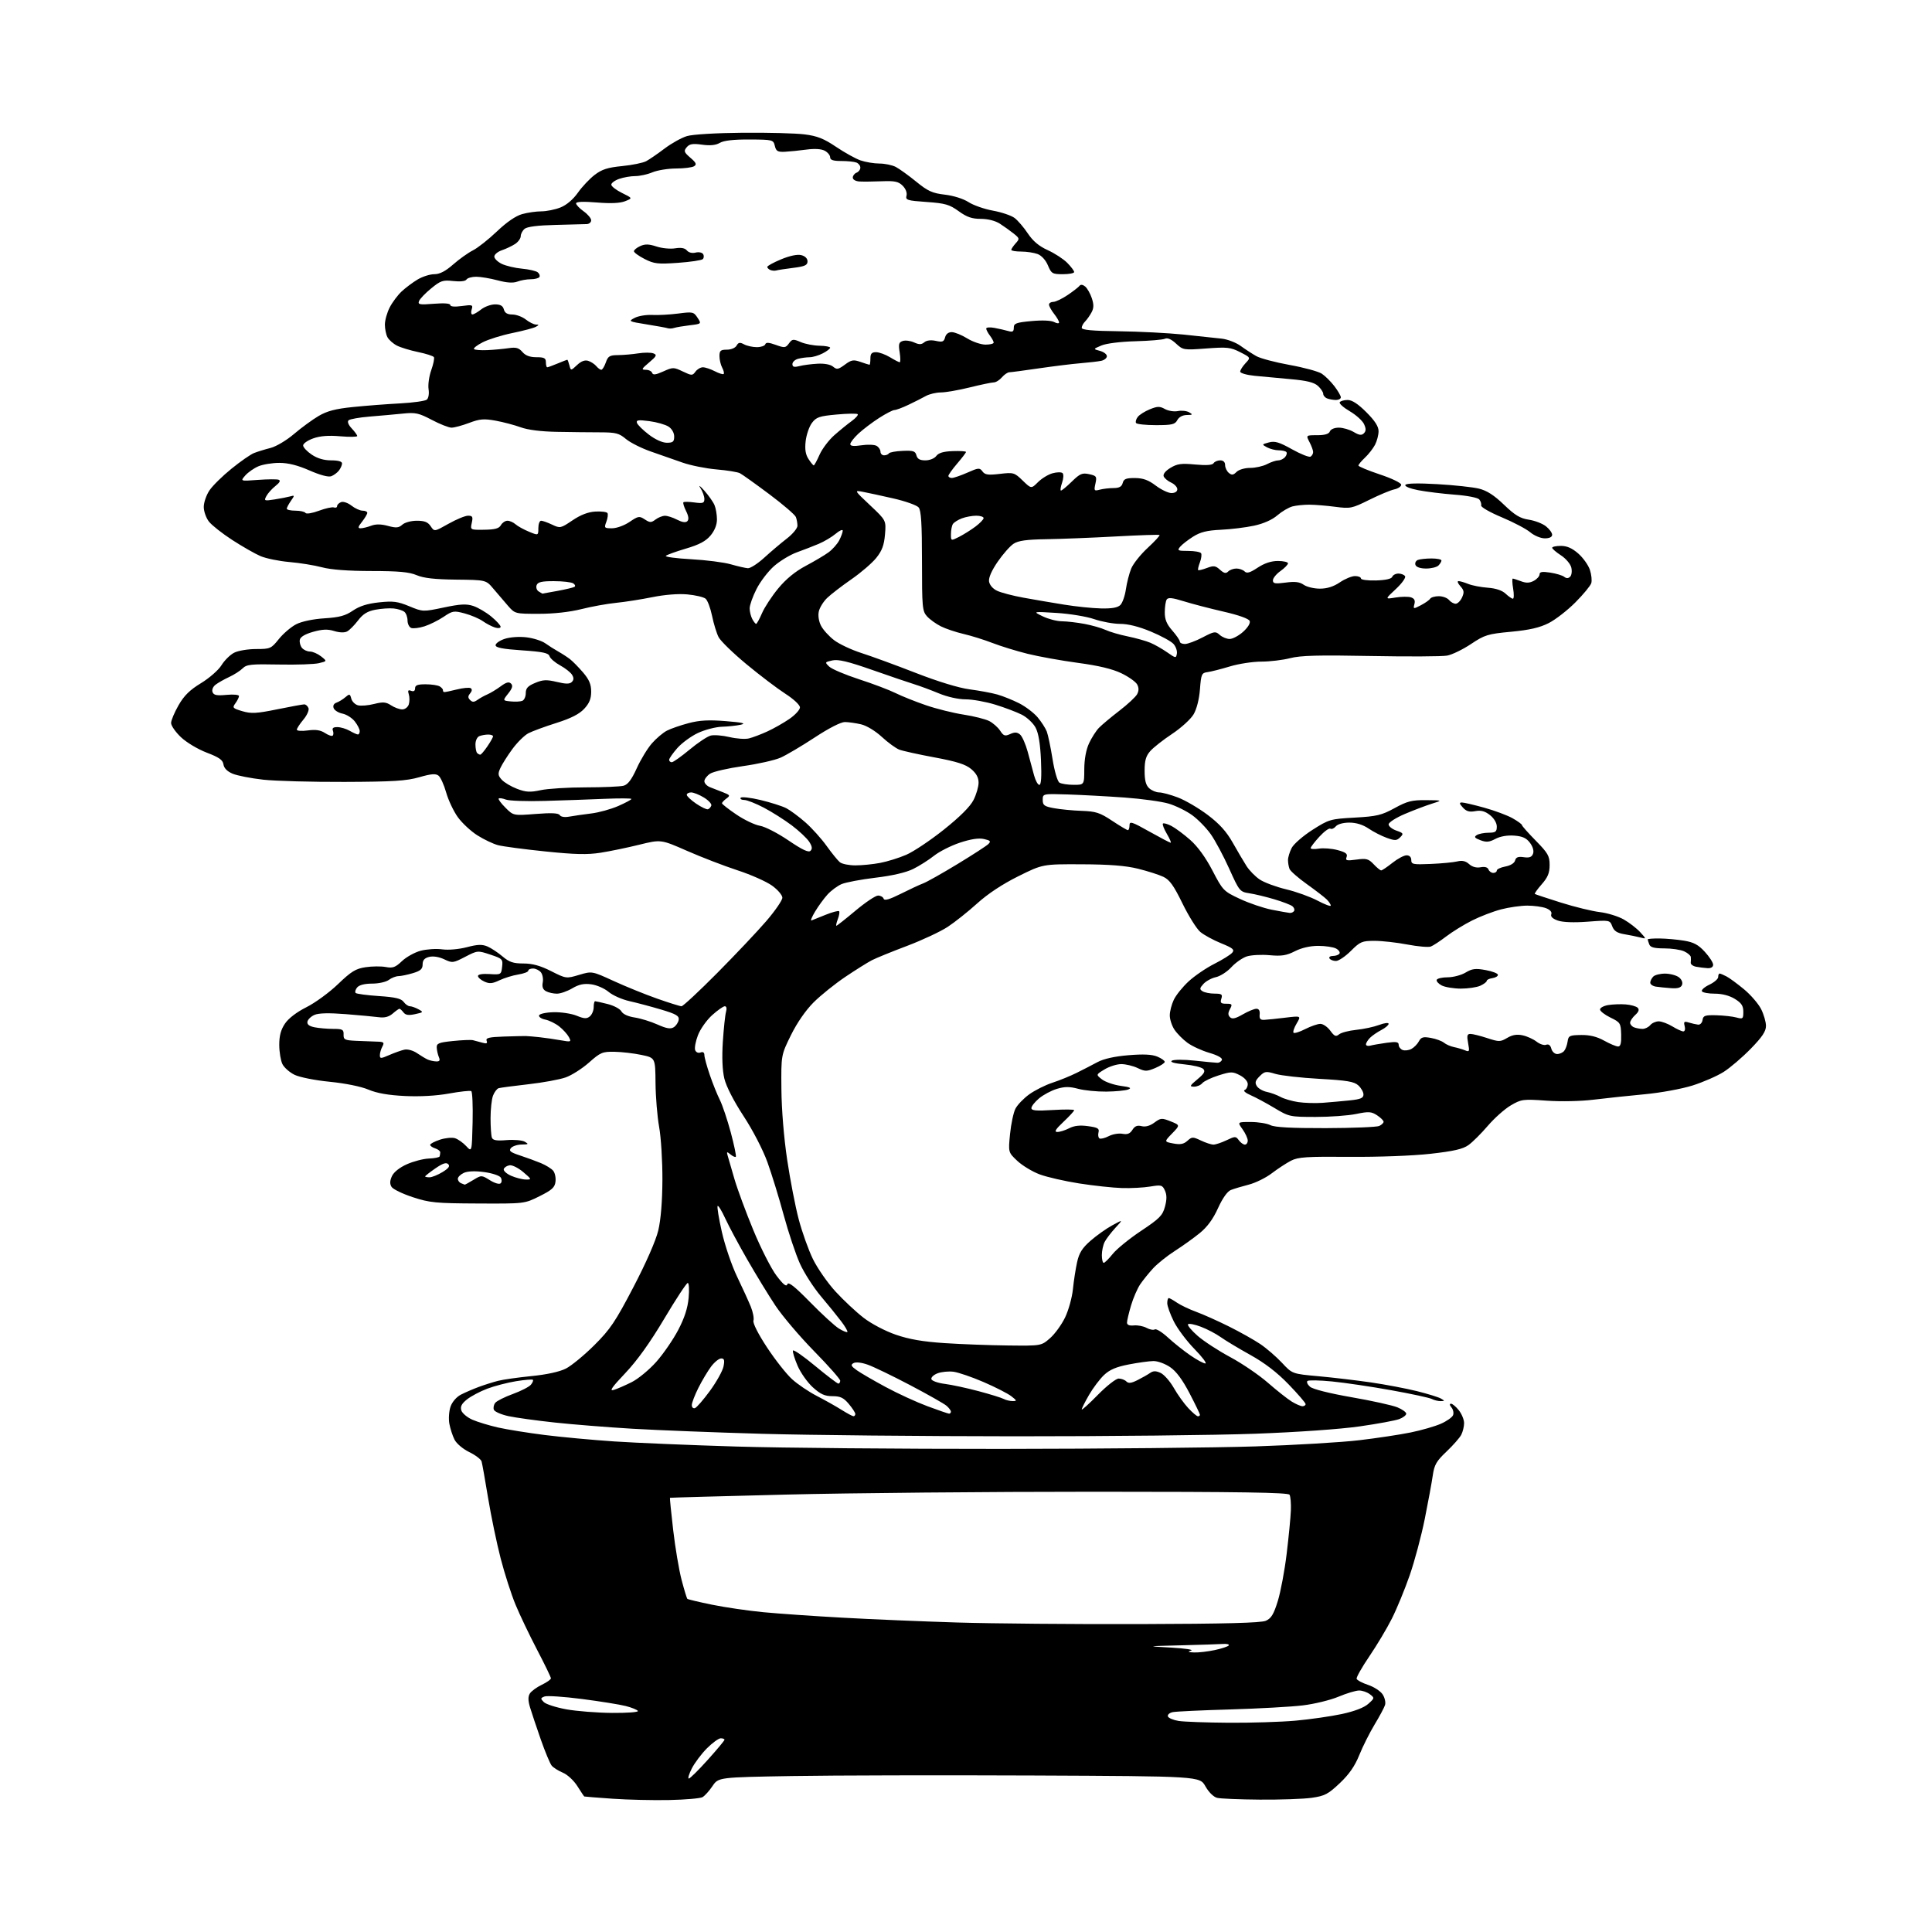 <?xml version="1.0" encoding="UTF-8" standalone="no"?>
<svg 
  version="1.1" 
  xmlns="http://www.w3.org/2000/svg" 
  xmlns:xlink="http://www.w3.org/1999/xlink" 
  xmlns:svg="http://www.w3.org/2000/svg"
  xmlns:rdf="http://www.w3.org/1999/02/22-rdf-syntax-ns#"
  xmlns:cc="http://creativecommons.org/ns#"
  xmlns:dc="http://purl.org/dc/elements/1.1/"
  viewBox="0 0 768 768"
  width="768"
  height="768"
>
<style>svg {background-color: white; }</style>"
<path stroke="none" fill="black" fill-rule="evenodd" d="M266.07,715.54C259.71,715.68 249.55,715.44 243.50,715.02C237.45,714.60 232.39,714.20 232.26,714.13C232.13,714.06 230.89,712.20 229.51,710.01C228.11,707.79 225.55,705.42 223.74,704.67C221.96,703.92 219.96,702.66 219.31,701.87C218.65,701.08 216.70,696.40 214.97,691.47C213.25,686.53 211.32,680.79 210.70,678.71C209.89,676.02 209.87,674.42 210.62,673.21C211.20,672.27 213.33,670.71 215.34,669.74C217.35,668.78 219.00,667.61 219.00,667.16C219.00,666.71 216.53,661.60 213.50,655.81C210.48,650.02 206.62,641.96 204.94,637.89C203.25,633.83 200.59,625.55 199.02,619.50C197.46,613.45 195.21,602.65 194.03,595.50C192.85,588.35 191.69,581.80 191.44,580.95C191.19,580.09 188.99,578.42 186.54,577.23C184.04,576.01 181.47,573.85 180.68,572.28C179.90,570.75 178.98,567.89 178.62,565.93C178.27,563.97 178.48,560.92 179.10,559.15C179.75,557.27 181.47,555.29 183.22,554.39C184.88,553.53 188.09,552.15 190.36,551.31C192.64,550.47 196.07,549.39 198.00,548.90C199.93,548.40 205.88,547.56 211.24,547.02C217.40,546.41 222.45,545.30 224.97,544.02C227.16,542.90 232.23,538.73 236.24,534.74C242.57,528.44 244.60,525.43 251.80,511.64C256.85,501.97 260.70,493.18 261.67,489.14C262.68,484.88 263.28,477.65 263.32,469.00C263.35,461.57 262.77,452.12 262.02,448.00C261.28,443.88 260.63,436.00 260.58,430.50C260.50,420.50 260.50,420.50 255.00,419.35C251.97,418.71 247.15,418.15 244.28,418.10C239.48,418.01 238.68,418.35 234.14,422.38C231.43,424.78 227.25,427.45 224.85,428.29C222.46,429.14 215.78,430.36 210.00,431.01C204.22,431.66 198.93,432.37 198.23,432.57C197.54,432.78 196.53,434.11 195.98,435.54C195.44,436.96 195.00,440.99 195.00,444.48C195.00,447.98 195.24,451.47 195.54,452.25C195.95,453.30 197.44,453.55 201.43,453.21C204.36,452.97 207.61,453.26 208.63,453.86C210.26,454.80 210.10,454.94 207.37,454.97C205.65,454.99 203.73,455.62 203.10,456.38C202.18,457.49 202.87,458.05 206.73,459.32C209.35,460.18 213.11,461.56 215.08,462.38C217.05,463.21 219.22,464.56 219.90,465.38C220.59,466.21 221.00,468.14 220.82,469.69C220.56,472.01 219.45,473.03 214.50,475.50C208.50,478.50 208.50,478.50 190.00,478.41C173.25,478.34 170.80,478.10 164.10,475.90C160.03,474.57 156.23,472.73 155.66,471.82C154.91,470.64 154.95,469.40 155.80,467.54C156.53,465.94 158.83,464.11 161.74,462.81C164.36,461.64 168.30,460.62 170.50,460.54C172.70,460.46 174.61,460.08 174.75,459.70C174.89,459.31 175.00,458.58 175.00,458.07C175.00,457.55 174.10,456.85 173.00,456.50C171.90,456.15 171.00,455.52 171.00,455.09C171.00,454.67 172.74,453.75 174.86,453.05C176.98,452.35 179.69,452.08 180.89,452.46C182.08,452.84 184.08,454.25 185.32,455.59C187.58,458.03 187.58,458.03 187.87,446.12C188.02,439.57 187.78,433.99 187.33,433.73C186.87,433.46 182.90,433.90 178.50,434.69C173.45,435.61 166.98,435.97 160.93,435.68C154.35,435.36 149.81,434.56 146.43,433.13C143.52,431.90 137.23,430.63 131.06,430.02C125.19,429.44 119.07,428.22 117.07,427.24C115.11,426.28 112.96,424.38 112.27,423.00C111.59,421.62 111.02,418.20 111.01,415.40C111.00,411.72 111.64,409.34 113.28,406.90C114.70,404.79 117.94,402.32 121.82,400.37C125.26,398.66 130.90,394.53 134.36,391.21C139.62,386.16 141.40,385.06 145.32,384.48C147.88,384.09 151.49,384.06 153.33,384.40C156.13,384.93 157.17,384.55 159.77,382.07C161.47,380.45 164.80,378.59 167.17,377.95C169.54,377.32 173.40,377.06 175.76,377.38C178.22,377.72 182.37,377.36 185.56,376.53C189.91,375.39 191.67,375.34 193.80,376.25C195.28,376.89 197.98,378.68 199.78,380.21C202.42,382.45 204.05,383.00 208.06,383.00C211.64,383.00 214.77,383.86 219.06,386.03C225.01,389.04 225.10,389.05 230.20,387.53C235.33,386.01 235.33,386.01 243.92,389.95C248.64,392.12 256.40,395.27 261.17,396.95C265.94,398.63 270.32,400.00 270.91,400.00C271.50,400.00 277.91,394.04 285.14,386.75C292.37,379.46 301.15,370.17 304.65,366.10C308.14,362.03 311.00,357.87 311.00,356.85C311.00,355.84 309.17,353.69 306.93,352.07C304.70,350.45 298.51,347.70 293.18,345.96C287.86,344.22 278.83,340.74 273.11,338.23C262.73,333.67 262.73,333.67 254.11,335.79C249.38,336.96 242.47,338.39 238.76,338.97C233.55,339.79 228.55,339.68 216.76,338.46C208.37,337.60 199.92,336.48 197.98,335.97C196.05,335.46 192.36,333.71 189.78,332.07C187.19,330.44 183.70,327.19 182.01,324.86C180.33,322.53 178.24,318.12 177.37,315.06C176.51,312.00 175.14,308.98 174.33,308.34C173.20,307.45 171.43,307.59 166.65,308.96C161.55,310.42 156.26,310.75 136.97,310.82C124.06,310.87 109.53,310.47 104.67,309.94C99.82,309.40 94.34,308.33 92.50,307.57C90.33,306.66 89.05,305.37 88.83,303.88C88.57,302.09 87.11,301.06 82.17,299.18C78.62,297.82 74.11,295.12 71.92,293.04C69.76,290.99 68.00,288.45 68.01,287.40C68.01,286.36 69.35,283.18 70.98,280.34C73.18,276.50 75.46,274.26 79.91,271.56C83.21,269.55 86.85,266.37 88.04,264.44C89.22,262.52 91.48,260.29 93.05,259.48C94.62,258.66 98.55,258.00 101.78,258.00C107.44,258.00 107.79,257.85 110.88,253.99C112.66,251.79 115.77,249.15 117.80,248.12C120.00,247.01 124.54,246.07 129.00,245.79C134.92,245.41 137.30,244.77 140.28,242.73C142.92,240.93 146.04,239.94 150.66,239.45C156.26,238.85 158.08,239.08 162.68,240.99C168.08,243.22 168.14,243.23 176.41,241.49C183.02,240.10 185.40,239.98 188.13,240.88C190.01,241.50 193.23,243.39 195.28,245.08C197.32,246.76 199.00,248.59 199.00,249.14C199.00,249.71 198.04,249.84 196.75,249.44C195.51,249.05 193.33,247.91 191.89,246.90C190.46,245.89 187.23,244.52 184.72,243.85C180.43,242.70 179.91,242.78 176.32,245.21C174.22,246.62 170.79,248.32 168.71,248.98C166.62,249.64 164.26,249.93 163.46,249.62C162.66,249.31 162.00,247.98 162.00,246.65C162.00,245.33 161.44,243.78 160.75,243.22C160.06,242.65 158.15,242.05 156.50,241.88C154.85,241.70 151.58,241.93 149.23,242.37C146.06,242.97 144.29,244.07 142.33,246.64C140.88,248.54 138.93,250.50 138.00,251.00C136.96,251.56 134.97,251.50 132.84,250.84C130.22,250.04 128.17,250.12 124.44,251.17C121.24,252.08 119.40,253.18 119.18,254.33C118.99,255.30 119.38,256.75 120.04,257.55C120.70,258.35 122.13,259.00 123.21,259.00C124.30,259.00 126.28,259.86 127.62,260.91C130.05,262.83 130.05,262.83 126.78,263.62C124.97,264.06 117.82,264.30 110.87,264.16C99.87,263.93 98.02,264.12 96.46,265.68C95.48,266.66 93.06,268.21 91.09,269.12C89.12,270.04 86.69,271.41 85.70,272.17C84.65,272.97 84.15,274.22 84.49,275.12C84.97,276.36 86.17,276.59 90.05,276.22C92.80,275.96 95.00,276.16 95.00,276.68C95.00,277.20 94.36,278.49 93.59,279.55C92.28,281.34 92.47,281.56 96.34,282.71C99.87,283.75 101.95,283.64 110.16,281.97C115.47,280.89 120.32,280.00 120.94,280.00C121.56,280.00 122.32,280.67 122.63,281.49C122.95,282.30 122.03,284.36 120.60,286.06C119.17,287.76 118.00,289.56 118.00,290.06C118.00,290.55 119.96,290.69 122.36,290.36C125.50,289.93 127.41,290.22 129.19,291.39C130.55,292.28 131.93,292.74 132.26,292.41C132.59,292.08 132.62,291.17 132.32,290.40C131.95,289.44 132.52,289.01 134.14,289.04C135.44,289.05 137.62,289.71 139.00,290.50C140.38,291.29 141.84,291.95 142.25,291.96C142.66,291.98 143.00,291.39 143.00,290.63C143.00,289.88 142.11,288.14 141.03,286.77C139.95,285.39 137.75,284.00 136.16,283.68C134.56,283.36 132.98,282.39 132.64,281.51C132.26,280.52 132.69,279.69 133.77,279.31C134.72,278.97 136.31,278.00 137.29,277.15C138.93,275.74 139.13,275.79 139.64,277.71C139.94,278.87 141.14,280.06 142.30,280.37C143.47,280.67 146.35,280.44 148.71,279.84C152.25,278.95 153.42,279.04 155.46,280.38C156.82,281.27 158.82,282.00 159.90,282.00C160.99,282.00 162.15,281.11 162.50,280.00C162.85,278.90 162.85,277.10 162.50,276.01C162.02,274.48 162.23,274.15 163.43,274.61C164.45,275.00 165.00,274.65 165.00,273.61C165.00,272.38 166.01,272.00 169.25,272.02C171.59,272.02 174.10,272.41 174.84,272.88C175.57,273.34 176.13,274.01 176.09,274.36C176.04,274.71 176.24,275.05 176.53,275.11C176.82,275.17 179.09,274.71 181.58,274.08C184.07,273.46 186.55,273.22 187.10,273.56C187.74,273.96 187.66,274.70 186.89,275.63C185.96,276.75 185.96,277.36 186.87,278.27C187.78,279.18 188.45,279.17 189.78,278.23C190.72,277.55 192.52,276.55 193.76,276.02C195.01,275.48 197.38,274.04 199.02,272.83C201.23,271.19 202.31,270.91 203.14,271.74C203.96,272.56 203.68,273.59 202.03,275.68C199.80,278.50 199.80,278.50 202.99,278.82C204.75,279.00 206.82,278.90 207.60,278.60C208.37,278.31 209.00,276.93 209.00,275.54C209.00,273.58 209.82,272.68 212.73,271.47C215.83,270.17 217.28,270.11 221.31,271.07C224.96,271.95 226.45,271.95 227.31,271.09C228.13,270.27 228.15,269.46 227.39,268.22C226.81,267.28 224.68,265.60 222.66,264.50C220.64,263.40 218.75,261.77 218.46,260.87C218.04,259.56 215.86,259.09 207.47,258.52C199.80,258.00 197.00,257.45 197.00,256.48C197.00,255.75 198.64,254.61 200.64,253.95C202.74,253.26 206.39,253.00 209.26,253.34C212.01,253.67 215.38,254.74 216.76,255.72C218.13,256.70 220.46,258.18 221.93,259.00C223.40,259.82 225.48,261.18 226.55,262.00C227.62,262.82 229.96,265.20 231.75,267.28C234.20,270.14 235.00,272.02 235.00,274.93C235.00,277.78 234.27,279.58 232.20,281.79C230.25,283.88 226.89,285.58 221.15,287.39C216.62,288.82 211.63,290.66 210.06,291.47C208.49,292.28 205.63,295.10 203.69,297.74C201.75,300.38 199.61,303.77 198.92,305.27C197.86,307.60 197.94,308.28 199.46,309.96C200.44,311.04 203.17,312.67 205.53,313.57C209.08,314.92 210.71,315.01 214.96,314.10C217.79,313.50 225.81,312.99 232.80,312.99C239.78,312.98 246.57,312.69 247.88,312.34C249.59,311.88 251.07,309.92 253.12,305.40C254.69,301.93 257.40,297.48 259.14,295.50C260.87,293.52 263.56,291.25 265.10,290.45C266.64,289.65 270.51,288.31 273.70,287.47C278.09,286.31 281.69,286.11 288.50,286.66C295.19,287.20 296.73,287.56 294.50,288.08C292.85,288.45 289.48,288.82 287.00,288.89C284.52,288.96 280.25,290.07 277.49,291.35C274.74,292.63 271.03,295.35 269.24,297.38C267.46,299.41 266.00,301.50 266.00,302.03C266.00,302.57 266.47,303.00 267.04,303.00C267.62,303.00 270.79,300.75 274.09,298.01C277.38,295.26 281.18,292.74 282.52,292.40C283.87,292.07 287.23,292.34 290.00,293.00C292.77,293.66 296.25,293.90 297.73,293.53C299.22,293.16 302.47,291.93 304.97,290.79C307.46,289.66 311.41,287.42 313.75,285.82C316.09,284.22 318.00,282.14 317.99,281.20C317.99,280.23 315.49,277.90 312.17,275.76C308.97,273.70 302.02,268.42 296.71,264.02C291.41,259.63 286.43,254.79 285.65,253.27C284.87,251.75 283.70,247.95 283.06,244.83C282.42,241.71 281.26,238.63 280.48,237.99C279.71,237.34 276.43,236.58 273.20,236.28C269.62,235.96 264.20,236.39 259.32,237.38C254.91,238.27 248.43,239.29 244.90,239.64C241.38,239.99 235.17,241.11 231.09,242.14C226.46,243.30 220.13,244.00 214.20,244.00C204.75,244.00 204.71,243.99 201.88,240.75C200.32,238.96 197.73,235.93 196.12,234.02C193.20,230.54 193.20,230.54 181.35,230.41C172.85,230.32 168.40,229.82 165.63,228.64C162.66,227.38 158.46,227.00 147.63,226.99C138.42,226.98 131.59,226.47 128.00,225.51C124.97,224.70 119.12,223.76 115.00,223.41C110.88,223.05 105.70,221.99 103.50,221.04C101.30,220.09 96.27,217.21 92.32,214.65C88.37,212.09 84.21,208.81 83.07,207.36C81.93,205.91 81.00,203.28 81.00,201.51C81.00,199.74 82.02,196.78 83.27,194.93C84.51,193.08 88.45,189.20 92.02,186.32C95.58,183.43 99.62,180.62 101.00,180.08C102.38,179.54 105.32,178.63 107.54,178.07C109.80,177.49 113.92,175.04 116.89,172.50C119.81,170.01 124.22,166.79 126.67,165.35C130.05,163.37 133.38,162.50 140.32,161.80C145.37,161.28 153.77,160.63 158.99,160.36C164.20,160.08 169.01,159.41 169.66,158.86C170.35,158.30 170.64,156.52 170.36,154.69C170.09,152.93 170.57,149.54 171.43,147.14C172.28,144.75 172.76,142.42 172.48,141.96C172.19,141.51 169.39,140.60 166.23,139.95C163.08,139.30 159.28,138.14 157.78,137.38C156.28,136.61 154.60,135.11 154.03,134.06C153.46,133.00 153.00,130.73 153.00,129.03C153.00,127.32 153.86,124.25 154.91,122.21C155.96,120.17 158.10,117.31 159.66,115.85C161.22,114.40 164.07,112.26 166.00,111.11C167.93,109.95 170.90,109.01 172.61,109.00C174.79,109.00 177.03,107.85 180.11,105.15C182.52,103.03 186.07,100.50 188.00,99.52C189.93,98.55 194.23,95.15 197.56,91.97C201.41,88.30 205.05,85.80 207.56,85.11C209.73,84.50 213.18,84.01 215.23,84.01C217.28,84.00 220.70,83.31 222.82,82.46C225.22,81.50 227.83,79.28 229.72,76.60C231.39,74.23 234.40,71.04 236.40,69.51C239.27,67.32 241.58,66.58 247.30,66.02C251.29,65.63 255.59,64.75 256.87,64.07C258.14,63.39 261.43,61.13 264.18,59.05C266.93,56.97 270.94,54.74 273.08,54.10C275.32,53.42 284.70,52.86 295.23,52.77C305.28,52.68 316.36,52.97 319.85,53.42C324.86,54.05 327.49,55.09 332.35,58.37C335.73,60.65 340.11,63.08 342.07,63.76C344.04,64.44 347.41,65.00 349.57,65.01C351.73,65.01 354.66,65.62 356.09,66.36C357.51,67.11 361.16,69.73 364.19,72.20C368.85,76.00 370.61,76.80 375.60,77.38C379.04,77.78 382.96,79.02 385.00,80.34C386.93,81.59 391.30,83.12 394.73,83.74C398.15,84.36 402.01,85.67 403.31,86.65C404.61,87.63 406.98,90.39 408.58,92.80C410.62,95.85 413.01,97.86 416.50,99.44C419.25,100.69 422.74,102.96 424.25,104.49C425.76,106.02 427.00,107.66 427.00,108.14C427.00,108.61 424.98,109.00 422.51,109.00C418.33,109.00 417.93,108.76 416.56,105.49C415.70,103.42 414.03,101.58 412.48,100.99C411.05,100.45 408.10,100.00 405.93,100.00C403.77,100.00 402.00,99.70 402.00,99.33C402.00,98.96 402.78,97.80 403.72,96.75C405.37,94.94 405.33,94.75 402.97,92.86C401.61,91.77 399.15,90.00 397.50,88.94C395.65,87.75 392.74,87.01 389.90,87.00C386.36,87.00 384.33,86.30 381.09,83.95C377.43,81.30 375.74,80.81 368.36,80.29C360.60,79.75 359.89,79.52 360.35,77.77C360.65,76.64 360.02,75.02 358.83,73.83C357.17,72.17 355.70,71.85 350.65,72.05C347.27,72.19 343.26,72.23 341.75,72.15C340.14,72.06 339.00,71.42 339.00,70.61C339.00,69.84 339.67,68.95 340.50,68.64C341.32,68.32 342.00,67.42 342.00,66.64C342.00,65.85 341.29,64.94 340.42,64.61C339.55,64.27 336.85,64.00 334.42,64.00C331.20,64.00 330.00,63.60 330.00,62.54C330.00,61.73 329.03,60.55 327.85,59.92C326.49,59.19 323.84,59.03 320.60,59.46C317.80,59.84 313.95,60.23 312.05,60.33C309.14,60.47 308.52,60.11 308.01,58.00C307.42,55.56 307.19,55.50 297.95,55.45C291.63,55.42 287.73,55.86 286.16,56.78C284.55,57.73 282.34,57.96 279.09,57.51C275.33,56.99 274.07,57.21 272.96,58.55C271.73,60.03 271.91,60.52 274.44,62.71C276.75,64.69 277.04,65.36 275.91,66.08C275.14,66.57 271.90,66.98 268.72,66.98C265.54,66.99 261.32,67.68 259.35,68.50C257.37,69.33 254.30,70.00 252.53,70.00C250.75,70.00 247.88,70.49 246.15,71.10C244.42,71.70 243.00,72.74 243.00,73.40C243.00,74.06 244.91,75.55 247.25,76.70C251.50,78.79 251.50,78.79 248.50,79.98C246.49,80.78 242.78,80.95 237.25,80.49C231.86,80.05 229.00,80.17 229.00,80.84C229.00,81.40 230.35,82.83 232.00,84.00C233.65,85.17 235.00,86.78 235.00,87.57C235.00,88.36 234.21,89.04 233.25,89.08C232.29,89.12 226.69,89.27 220.81,89.41C213.86,89.57 209.58,90.11 208.56,90.95C207.70,91.66 207.00,92.98 207.00,93.88C207.00,94.78 205.99,96.18 204.75,96.99C203.51,97.80 201.15,98.92 199.50,99.48C197.85,100.04 196.50,101.17 196.50,101.99C196.50,102.80 197.85,104.12 199.49,104.91C201.14,105.69 204.74,106.55 207.49,106.80C210.25,107.05 213.06,107.70 213.74,108.24C214.42,108.78 214.73,109.63 214.43,110.11C214.13,110.60 212.59,111.00 211.01,111.00C209.42,111.00 207.02,111.42 205.67,111.94C203.98,112.58 201.51,112.42 197.85,111.45C194.91,110.66 191.06,110.02 189.31,110.01C187.55,110.01 185.81,110.50 185.43,111.12C185.00,111.80 182.99,112.03 180.17,111.72C176.06,111.25 175.16,111.55 171.39,114.65C169.07,116.54 166.90,118.81 166.57,119.69C166.04,121.07 166.80,121.21 172.48,120.75C176.59,120.42 179.00,120.61 179.00,121.25C179.00,121.89 180.72,122.04 183.56,121.65C187.79,121.07 188.08,121.17 187.50,123.01C187.15,124.10 187.28,125.00 187.80,125.00C188.31,125.00 189.87,124.10 191.27,123.00C192.67,121.90 195.15,121.00 196.79,121.00C198.93,121.00 199.91,121.57 200.29,123.00C200.66,124.40 201.66,125.01 203.66,125.02C205.22,125.03 207.62,125.92 209.00,127.00C210.38,128.08 212.18,128.98 213.00,129.01C214.33,129.05 214.33,129.16 213.00,129.92C212.18,130.39 208.02,131.49 203.76,132.37C199.50,133.24 194.17,134.90 191.91,136.05C189.65,137.20 188.09,138.42 188.44,138.77C188.78,139.12 191.19,139.30 193.78,139.18C196.38,139.05 200.16,138.70 202.19,138.40C205.13,137.96 206.25,138.27 207.67,139.92C208.88,141.35 210.63,142.00 213.22,142.00C216.33,142.00 217.00,142.35 217.00,144.00C217.00,145.10 217.24,146.00 217.53,146.00C217.82,146.00 219.68,145.33 221.65,144.50C223.63,143.68 225.36,143.00 225.51,143.00C225.65,143.00 226.03,143.99 226.34,145.21C226.92,147.42 226.92,147.42 229.38,145.12C231.02,143.57 232.49,143.02 233.82,143.44C234.92,143.79 236.37,144.74 237.03,145.54C237.70,146.34 238.60,147.00 239.02,147.00C239.45,147.00 240.26,145.69 240.82,144.09C241.69,141.58 242.34,141.19 245.66,141.16C247.77,141.14 251.41,140.83 253.75,140.46C256.09,140.09 258.79,140.10 259.75,140.48C261.25,141.07 261.01,141.58 258.04,144.08C255.00,146.64 254.84,147.00 256.70,147.00C257.88,147.00 259.02,147.55 259.24,148.23C259.55,149.15 260.67,149.00 263.65,147.66C267.49,145.93 267.78,145.93 271.41,147.66C274.99,149.36 275.26,149.37 276.46,147.73C277.15,146.78 278.48,146.00 279.41,146.00C280.34,146.00 282.47,146.71 284.14,147.57C285.82,148.44 287.41,148.93 287.67,148.66C287.94,148.39 287.68,147.26 287.08,146.15C286.49,145.04 286.00,142.98 286.00,141.57C286.00,139.39 286.45,139.00 288.95,139.00C290.63,139.00 292.29,138.30 292.80,137.39C293.53,136.09 294.12,135.99 295.79,136.89C296.93,137.50 299.21,138.00 300.85,138.00C302.49,138.00 304.00,137.49 304.21,136.86C304.49,136.03 305.63,136.10 308.39,137.10C311.88,138.36 312.30,138.31 313.61,136.52C314.91,134.74 315.31,134.69 318.27,135.97C320.04,136.74 323.41,137.39 325.75,137.43C328.09,137.47 330.00,137.83 330.00,138.22C330.00,138.62 328.67,139.64 327.05,140.47C325.43,141.31 323.06,142.01 321.80,142.01C320.53,142.02 318.49,142.30 317.25,142.63C316.01,142.96 315.00,143.91 315.00,144.73C315.00,145.87 315.66,146.06 317.75,145.53C319.26,145.14 322.52,144.71 325.00,144.58C327.74,144.43 330.15,144.89 331.17,145.76C332.64,146.99 333.22,146.89 335.84,144.96C338.45,143.03 339.25,142.89 342.07,143.87C343.84,144.49 345.46,145.00 345.65,145.00C345.84,145.00 346.00,143.88 346.00,142.50C346.00,140.57 346.52,140.00 348.25,140.00C349.49,140.01 351.97,140.91 353.77,142.00C355.57,143.10 357.32,144.00 357.65,144.00C357.98,144.00 357.97,142.23 357.63,140.07C357.10,136.77 357.30,136.04 358.88,135.54C359.92,135.21 361.93,135.47 363.36,136.12C365.36,137.03 366.27,137.02 367.43,136.06C368.36,135.28 370.08,135.08 372.03,135.51C374.65,136.08 375.22,135.86 375.69,134.09C376.03,132.78 377.03,132.01 378.37,132.03C379.54,132.05 382.30,133.17 384.50,134.53C386.70,135.88 389.96,136.99 391.75,136.99C393.54,137.00 395.00,136.64 395.00,136.19C395.00,135.75 394.34,134.51 393.53,133.44C392.72,132.37 392.05,131.10 392.03,130.62C392.01,130.13 393.46,130.00 395.25,130.33C397.04,130.66 399.51,131.22 400.75,131.58C402.54,132.10 403.00,131.83 403.00,130.26C403.00,128.54 403.92,128.20 410.04,127.63C414.34,127.23 417.85,127.39 419.04,128.02C420.12,128.60 421.00,128.67 421.00,128.17C421.00,127.67 420.10,126.13 419.00,124.73C417.90,123.33 417.00,121.69 417.00,121.09C417.00,120.49 417.76,120.00 418.70,120.00C419.63,120.00 422.22,118.76 424.45,117.25C426.68,115.74 428.80,114.08 429.17,113.57C429.58,113.01 430.46,113.14 431.37,113.89C432.21,114.59 433.40,116.68 434.01,118.53C434.85,121.08 434.83,122.46 433.90,124.18C433.23,125.43 432.08,127.06 431.34,127.80C430.60,128.54 430.00,129.67 430.00,130.32C430.01,131.16 434.21,131.55 444.75,131.68C452.86,131.78 464.45,132.38 470.50,133.00C476.55,133.62 483.38,134.35 485.68,134.62C487.97,134.88 491.35,136.18 493.18,137.51C495.00,138.83 497.80,140.66 499.40,141.56C500.99,142.47 506.95,144.04 512.63,145.07C518.32,146.09 524.07,147.66 525.42,148.54C526.77,149.43 529.03,151.66 530.44,153.51C531.85,155.36 533.00,157.35 533.00,157.93C533.00,158.52 532.14,159.00 531.08,159.00C530.03,159.00 528.45,158.73 527.58,158.39C526.71,158.06 526.00,157.23 526.00,156.55C526.00,155.87 525.05,154.45 523.90,153.40C522.36,152.01 519.47,151.29 513.15,150.73C508.39,150.31 501.91,149.70 498.75,149.39C495.59,149.08 493.00,148.33 493.00,147.73C493.00,147.12 493.95,145.62 495.10,144.39C497.21,142.15 497.21,142.15 492.98,139.99C489.18,138.05 487.80,137.90 479.54,138.52C470.53,139.20 470.27,139.16 467.48,136.57C465.62,134.84 464.09,134.18 463.07,134.66C462.20,135.06 456.93,135.50 451.35,135.65C445.43,135.81 439.79,136.51 437.85,137.33C434.50,138.75 434.50,138.75 437.25,139.48C438.76,139.89 440.00,140.83 440.00,141.59C440.00,142.34 438.99,143.17 437.75,143.43C436.51,143.69 432.80,144.12 429.50,144.39C426.20,144.66 418.77,145.58 413.00,146.42C407.23,147.27 401.93,147.97 401.24,147.98C400.55,147.99 399.21,148.90 398.27,150.00C397.33,151.10 395.87,152.01 395.03,152.01C394.19,152.02 389.90,152.91 385.50,154.00C381.10,155.09 375.93,155.99 374.00,156.00C372.07,156.02 369.38,156.66 368.00,157.44C366.62,158.21 363.53,159.78 361.12,160.92C358.72,162.07 356.21,163.00 355.54,163.00C354.88,163.00 352.13,164.43 349.42,166.17C346.71,167.91 343.04,170.70 341.25,172.36C339.46,174.03 338.00,175.91 338.00,176.54C338.00,177.33 339.38,177.47 342.43,177.01C344.86,176.64 347.56,176.74 348.43,177.22C349.29,177.70 350.00,178.75 350.00,179.55C350.00,180.35 350.65,181.00 351.44,181.00C352.23,181.00 353.10,180.65 353.36,180.22C353.63,179.79 356.08,179.34 358.81,179.23C363.02,179.04 363.85,179.31 364.29,181.00C364.67,182.45 365.66,183.00 367.85,183.00C369.58,183.00 371.45,182.25 372.19,181.25C373.11,180.02 375.07,179.45 378.75,179.32C381.64,179.22 384.00,179.37 384.00,179.66C384.00,179.95 382.43,182.02 380.50,184.27C378.57,186.52 377.00,188.73 377.00,189.18C377.00,189.63 377.62,190.00 378.37,190.00C379.13,190.00 381.91,189.04 384.55,187.88C388.96,185.92 389.44,185.88 390.55,187.40C391.53,188.75 392.79,188.92 397.43,188.38C402.89,187.74 403.24,187.84 406.52,191.02C409.94,194.33 409.94,194.33 412.62,191.66C414.09,190.19 416.69,188.60 418.40,188.13C420.10,187.66 421.89,187.63 422.37,188.06C422.87,188.51 422.78,190.18 422.18,191.92C421.59,193.62 421.40,195.00 421.76,195.00C422.12,195.00 424.08,193.38 426.10,191.40C429.30,188.27 430.21,187.89 432.96,188.49C435.87,189.13 436.07,189.42 435.45,192.24C434.82,195.08 434.94,195.25 437.14,194.66C438.44,194.31 440.91,194.02 442.63,194.01C444.92,194.00 445.91,193.46 446.29,192.00C446.71,190.38 447.64,190.01 451.16,190.03C454.40,190.05 456.50,190.81 459.43,193.03C461.59,194.66 464.40,196.00 465.68,196.00C467.09,196.00 468.00,195.40 468.00,194.48C468.00,193.64 466.90,192.46 465.56,191.84C464.21,191.23 462.87,190.10 462.58,189.34C462.25,188.49 463.31,187.17 465.26,185.99C467.95,184.35 469.58,184.13 475.10,184.65C479.56,185.06 481.95,184.89 482.42,184.13C482.80,183.51 483.99,183.00 485.06,183.00C486.29,183.00 487.00,183.69 487.00,184.88C487.00,185.91 487.66,187.30 488.47,187.98C489.65,188.95 490.26,188.88 491.54,187.60C492.45,186.69 494.79,186.00 496.96,186.00C499.05,186.00 502.06,185.33 503.64,184.51C505.21,183.68 507.23,183.01 508.13,183.01C509.02,183.00 510.26,182.40 510.87,181.66C511.48,180.92 511.69,180.02 511.32,179.66C510.96,179.30 509.59,179.00 508.27,179.00C506.95,179.00 504.89,178.47 503.68,177.83C501.53,176.67 501.55,176.64 504.41,175.87C506.77,175.23 508.53,175.76 513.64,178.62C517.11,180.56 520.41,181.86 520.98,181.51C521.54,181.17 522.00,180.35 521.99,179.69C521.99,179.04 521.34,177.26 520.55,175.75C519.12,173.00 519.12,173.00 523.59,173.00C526.64,173.00 528.25,172.52 528.64,171.50C528.97,170.63 530.47,170.00 532.20,170.00C533.85,170.00 536.49,170.77 538.09,171.71C540.31,173.03 541.25,173.15 542.16,172.24C543.05,171.35 543.07,170.44 542.23,168.60C541.61,167.25 539.06,164.95 536.56,163.48C534.05,162.01 532.25,160.40 532.56,159.90C532.87,159.41 534.28,159.00 535.70,159.00C537.46,159.00 539.84,160.55 543.14,163.86C546.55,167.26 548.00,169.52 548.00,171.41C548.00,172.89 547.37,175.31 546.60,176.80C545.82,178.28 544.02,180.59 542.60,181.92C541.17,183.26 540.00,184.67 540.00,185.06C540.00,185.44 543.83,187.03 548.50,188.59C553.24,190.16 557.00,191.98 557.00,192.69C557.00,193.39 555.76,194.22 554.25,194.54C552.74,194.86 548.25,196.74 544.28,198.71C537.41,202.12 536.77,202.25 530.78,201.46C527.33,201.01 522.70,200.63 520.50,200.62C518.30,200.61 515.27,200.92 513.77,201.31C512.27,201.71 509.57,203.30 507.77,204.85C505.70,206.64 502.29,208.15 498.50,208.97C495.20,209.68 489.25,210.41 485.29,210.59C479.79,210.85 477.17,211.50 474.27,213.33C472.18,214.65 469.86,216.46 469.11,217.36C467.89,218.84 468.21,219.00 472.32,219.00C474.83,219.00 477.14,219.41 477.45,219.92C477.76,220.42 477.55,222.06 476.98,223.55C476.41,225.05 476.10,226.43 476.29,226.62C476.48,226.81 478.04,226.43 479.77,225.78C482.47,224.76 483.19,224.86 484.97,226.48C486.56,227.91 487.32,228.08 488.22,227.18C488.87,226.53 490.34,226.00 491.50,226.00C492.66,226.00 494.12,226.52 494.76,227.16C495.64,228.04 496.89,227.68 499.94,225.66C502.62,223.89 505.30,223.00 507.98,223.00C510.19,223.00 512.00,223.42 512.00,223.93C512.00,224.44 510.65,225.83 509.00,227.00C507.35,228.17 506.00,229.84 506.00,230.70C506.00,231.99 506.85,232.14 511.03,231.59C514.78,231.09 516.61,231.31 518.25,232.46C519.46,233.31 522.35,234.00 524.68,234.00C527.54,234.00 530.10,233.19 532.60,231.50C534.62,230.12 537.34,229.00 538.64,229.00C539.94,229.00 541.00,229.43 541.00,229.95C541.00,230.48 543.69,230.83 546.97,230.74C550.79,230.63 553.13,230.11 553.44,229.29C553.71,228.58 554.82,228.00 555.91,228.00C556.99,228.00 558.18,228.48 558.54,229.06C558.90,229.65 557.24,231.95 554.85,234.17C550.50,238.22 550.50,238.22 554.71,237.53C557.02,237.15 559.79,237.12 560.86,237.45C562.22,237.89 562.64,238.68 562.25,240.13C561.73,242.13 561.81,242.15 564.79,240.61C566.49,239.73 568.15,238.56 568.50,238.01C568.84,237.45 570.39,237.00 571.94,237.00C573.49,237.00 575.32,237.67 576.00,238.50C576.68,239.32 577.87,240.00 578.64,240.00C579.41,240.00 580.55,238.88 581.18,237.50C582.12,235.44 582.00,234.66 580.50,233.00C579.51,231.90 579.18,231.00 579.78,231.00C580.38,231.00 582.14,231.51 583.68,232.14C585.23,232.76 588.72,233.43 591.43,233.63C594.60,233.86 597.12,234.70 598.49,235.99C599.67,237.10 600.98,238.00 601.40,238.00C601.83,238.00 601.87,236.20 601.50,234.00C601.13,231.80 601.06,230.00 601.35,230.00C601.63,230.00 603.12,230.48 604.65,231.06C606.68,231.83 608.03,231.78 609.71,230.89C610.97,230.21 612.00,229.06 612.00,228.32C612.00,227.30 613.04,227.13 616.25,227.62C618.59,227.98 621.08,228.73 621.79,229.29C622.68,229.99 623.43,229.97 624.17,229.23C624.77,228.63 624.96,226.99 624.61,225.57C624.25,224.15 622.40,221.98 620.49,220.75C618.59,219.51 617.02,218.16 617.01,217.75C617.01,217.34 618.56,217.00 620.47,217.00C622.90,217.00 624.96,217.91 627.40,220.05C629.31,221.73 631.39,224.65 632.01,226.53C632.63,228.42 632.88,230.80 632.55,231.83C632.23,232.85 629.40,236.28 626.26,239.44C623.11,242.61 618.33,246.32 615.63,247.69C612.03,249.51 608.01,250.44 600.68,251.13C591.41,252.00 590.20,252.37 584.76,256.00C581.52,258.16 577.25,260.24 575.27,260.61C573.29,260.98 559.63,261.05 544.90,260.77C524.12,260.37 516.95,260.56 512.85,261.63C509.94,262.38 504.78,263.00 501.39,263.00C497.99,263.00 492.35,263.87 488.86,264.93C485.36,265.99 481.38,267.00 480.00,267.18C477.68,267.48 477.46,267.98 477.00,274.00C476.70,277.95 475.70,281.86 474.47,283.96C473.35,285.86 469.53,289.35 465.97,291.71C462.41,294.07 458.49,297.15 457.25,298.56C455.52,300.52 455.00,302.34 455.00,306.40C455.00,310.25 455.50,312.14 456.83,313.35C457.83,314.26 459.62,315.00 460.79,315.00C461.96,315.00 465.30,315.90 468.21,317.00C471.12,318.10 476.44,321.21 480.03,323.91C484.76,327.48 487.52,330.53 490.03,334.97C491.94,338.35 494.41,342.54 495.52,344.28C496.64,346.03 498.99,348.43 500.75,349.61C502.52,350.80 507.23,352.55 511.23,353.51C515.23,354.46 520.86,356.49 523.75,358.02C526.64,359.55 529.00,360.43 529.00,359.98C529.00,359.52 528.29,358.44 527.43,357.57C526.56,356.70 523.01,353.97 519.53,351.48C516.05,349.00 512.93,346.26 512.60,345.40C512.27,344.54 512.00,342.95 512.00,341.87C512.00,340.79 512.66,338.62 513.47,337.06C514.28,335.50 517.99,332.27 521.72,329.89C528.28,325.71 528.83,325.55 538.50,325.01C547.30,324.52 549.20,324.07 554.39,321.23C559.41,318.48 561.26,318.01 566.89,318.07C573.50,318.13 573.50,318.13 569.20,319.48C566.83,320.22 561.99,322.05 558.45,323.56C554.89,325.07 552.00,326.93 552.00,327.70C552.00,328.47 553.39,329.59 555.09,330.18C557.90,331.16 558.03,331.40 556.60,332.83C555.22,334.21 554.54,334.24 551.26,333.06C549.19,332.32 545.93,330.65 544.02,329.35C541.75,327.82 539.09,327.00 536.39,327.00C533.94,327.00 531.74,327.61 531.01,328.49C530.33,329.31 529.36,329.72 528.85,329.41C528.34,329.09 526.36,330.53 524.46,332.61C522.56,334.69 521.00,336.72 521.00,337.13C521.00,337.54 522.48,337.63 524.29,337.34C526.09,337.05 529.45,337.31 531.74,337.93C534.97,338.80 535.77,339.42 535.29,340.69C534.75,342.10 535.27,342.23 539.19,341.70C543.15,341.15 544.02,341.39 546.04,343.54C547.31,344.89 548.66,346.00 549.04,346.00C549.42,346.00 551.42,344.65 553.50,343.00C555.58,341.35 558.11,340.00 559.14,340.00C560.29,340.00 561.00,340.71 561.00,341.88C561.00,343.59 561.71,343.73 568.75,343.43C573.01,343.25 577.75,342.80 579.29,342.43C581.25,341.95 582.64,342.27 584.00,343.50C585.23,344.61 586.88,345.06 588.54,344.75C590.22,344.43 591.35,344.74 591.69,345.62C591.98,346.38 592.84,347.00 593.61,347.00C594.37,347.00 595.00,346.57 595.00,346.05C595.00,345.52 596.53,344.80 598.41,344.45C600.45,344.07 602.00,343.11 602.27,342.06C602.62,340.75 603.48,340.42 605.72,340.75C607.94,341.07 608.89,340.72 609.40,339.39C609.83,338.29 609.36,336.62 608.20,335.05C606.76,333.12 605.23,332.42 601.90,332.17C599.17,331.97 596.34,332.46 594.45,333.47C592.00,334.78 590.82,334.88 588.48,333.99C586.16,333.11 585.87,332.70 587.03,331.96C587.84,331.45 589.96,331.02 591.75,331.02C594.52,331.00 595.00,330.64 595.00,328.57C595.00,327.12 593.90,325.28 592.28,324.00C590.27,322.43 588.73,322.02 586.44,322.44C584.10,322.88 582.89,322.53 581.51,321.01C580.10,319.46 580.01,319.00 581.12,319.00C581.90,319.00 585.90,319.93 590.01,321.07C594.11,322.21 599.17,324.09 601.24,325.25C603.31,326.42 605.00,327.65 605.00,327.99C605.00,328.33 607.48,331.12 610.50,334.19C615.35,339.12 616.00,340.26 616.00,343.86C616.00,347.00 615.28,348.75 612.87,351.50C611.14,353.46 609.91,355.20 610.12,355.36C610.33,355.52 615.00,357.07 620.50,358.80C626.00,360.53 632.98,362.23 636.00,362.58C639.02,362.94 643.30,364.26 645.50,365.52C647.70,366.78 650.62,369.04 652.00,370.55C654.50,373.30 654.50,373.30 652.00,372.65C650.62,372.29 647.78,371.71 645.67,371.36C642.82,370.88 641.60,370.08 640.89,368.22C639.95,365.74 639.87,365.72 631.18,366.38C625.66,366.80 621.25,366.63 619.27,365.94C617.21,365.22 616.31,364.36 616.66,363.44C617.00,362.55 616.21,361.65 614.54,361.01C613.07,360.46 609.74,360.00 607.14,360.00C604.55,360.00 599.85,360.67 596.70,361.49C593.56,362.31 588.37,364.30 585.16,365.92C581.96,367.53 577.35,370.37 574.92,372.23C572.49,374.08 569.73,375.89 568.78,376.26C567.83,376.62 563.63,376.26 559.44,375.46C555.25,374.66 549.39,374.00 546.41,374.00C541.43,374.00 540.68,374.32 537.00,378.00C534.80,380.20 532.13,382.00 531.06,382.00C529.99,382.00 528.84,381.55 528.50,381.00C528.16,380.45 528.78,380.00 529.88,380.00C530.98,380.00 532.15,379.57 532.47,379.05C532.79,378.53 532.17,377.63 531.09,377.05C530.01,376.47 526.83,376.00 524.03,376.00C520.80,376.00 517.39,376.78 514.76,378.12C511.41,379.83 509.46,380.14 504.71,379.71C501.46,379.41 497.39,379.63 495.65,380.18C493.92,380.74 491.15,382.66 489.50,384.46C487.85,386.27 485.08,388.05 483.35,388.43C481.62,388.80 479.39,390.02 478.39,391.12C476.84,392.84 476.79,393.25 478.04,394.05C478.84,394.55 480.99,394.98 482.82,394.98C485.68,395.00 486.05,395.28 485.50,397.00C484.98,398.65 485.32,399.00 487.47,399.00C489.80,399.00 489.96,399.22 488.94,401.11C488.10,402.68 488.11,403.51 488.95,404.35C489.80,405.20 491.08,404.93 493.99,403.25C496.14,402.01 498.59,401.00 499.44,401.00C500.44,401.00 500.89,401.79 500.74,403.25C500.56,404.94 501.00,405.48 502.50,405.41C503.60,405.36 507.37,404.98 510.87,404.55C517.25,403.78 517.25,403.78 515.43,406.86C514.42,408.55 513.88,410.21 514.21,410.54C514.54,410.87 516.63,410.21 518.86,409.07C521.09,407.93 523.80,407.00 524.88,407.00C525.95,407.00 527.72,408.22 528.81,409.71C530.45,411.96 531.04,412.21 532.29,411.18C533.11,410.49 536.20,409.68 539.14,409.38C542.09,409.08 546.19,408.20 548.25,407.42C550.36,406.63 552.00,406.44 552.00,406.98C552.00,407.51 550.69,408.62 549.09,409.45C547.50,410.28 545.47,411.67 544.59,412.55C543.72,413.43 543.00,414.59 543.00,415.14C543.00,415.69 543.79,415.92 544.75,415.65C545.71,415.39 548.64,414.88 551.25,414.52C555.04,414.01 556.00,414.17 556.00,415.33C556.00,416.13 556.71,417.06 557.57,417.39C558.44,417.72 560.00,417.53 561.05,416.97C562.10,416.41 563.44,415.05 564.03,413.94C564.93,412.27 565.73,412.04 568.80,412.59C570.84,412.96 573.17,413.81 574.00,414.50C574.83,415.18 576.62,415.96 578.00,416.24C579.38,416.52 581.35,417.10 582.39,417.53C584.11,418.25 584.22,417.98 583.60,414.66C583.04,411.68 583.21,411.00 584.52,411.00C585.40,411.00 588.40,411.74 591.17,412.65C595.90,414.20 596.40,414.19 599.14,412.58C601.20,411.36 603.00,411.06 605.28,411.56C607.05,411.94 609.54,413.08 610.81,414.07C612.09,415.07 613.80,415.63 614.62,415.31C615.59,414.94 616.32,415.49 616.68,416.87C616.98,418.04 618.03,419.00 618.99,419.00C619.96,419.00 621.22,418.44 621.78,417.75C622.35,417.06 622.96,415.38 623.15,414.00C623.47,411.72 623.95,411.49 628.50,411.43C631.96,411.38 634.78,412.07 637.68,413.68C639.98,414.96 642.47,416.00 643.22,416.00C644.20,416.00 644.54,414.66 644.44,411.25C644.30,406.73 644.10,406.40 640.18,404.50C637.92,403.40 636.06,401.96 636.04,401.30C636.02,400.63 637.46,399.84 639.25,399.53C641.04,399.23 644.18,399.11 646.23,399.27C648.28,399.43 650.43,400.03 651.00,400.60C651.73,401.33 651.43,402.21 650.02,403.48C648.91,404.49 648.00,405.87 648.00,406.55C648.00,407.23 648.71,408.06 649.58,408.39C650.45,408.73 651.97,409.00 652.96,409.00C653.95,409.00 655.32,408.32 656.00,407.50C656.68,406.68 658.20,406.00 659.37,406.00C660.54,406.01 662.97,406.91 664.77,408.00C666.57,409.10 668.54,410.00 669.14,410.00C669.76,410.00 669.99,409.09 669.68,407.90C669.22,406.12 669.47,405.90 671.32,406.47C672.52,406.83 674.17,407.21 675.00,407.31C675.83,407.42 676.63,406.59 676.79,405.47C677.04,403.71 677.77,403.47 682.29,403.58C685.16,403.66 688.74,404.06 690.25,404.47C692.81,405.16 693.00,405.01 693.00,402.19C693.00,399.83 692.26,398.70 689.63,397.08C687.51,395.77 684.58,395.00 681.69,395.00C679.18,395.00 676.86,394.58 676.54,394.06C676.22,393.54 677.54,392.36 679.48,391.44C681.41,390.52 683.00,389.15 683.00,388.39C683.00,387.62 683.25,387.00 683.57,387.00C683.88,387.00 685.11,387.52 686.32,388.15C687.52,388.78 690.66,391.09 693.30,393.28C695.94,395.47 698.97,398.99 700.05,401.09C701.12,403.20 702.00,406.22 702.00,407.80C702.00,409.98 700.51,412.21 695.93,416.91C692.59,420.33 687.75,424.47 685.18,426.10C682.61,427.73 677.05,430.16 672.82,431.50C668.54,432.85 660.14,434.39 653.82,434.98C647.60,435.56 638.47,436.53 633.55,437.13C628.35,437.77 620.49,437.94 614.78,437.53C605.40,436.87 604.76,436.95 600.56,439.41C598.14,440.83 594.03,444.49 591.42,447.54C588.81,450.59 585.35,454.04 583.73,455.19C581.51,456.78 577.83,457.62 568.64,458.65C561.66,459.44 548.00,459.95 536.50,459.86C519.33,459.72 516.02,459.94 513.17,461.41C511.34,462.36 507.92,464.60 505.57,466.39C503.22,468.19 499.09,470.22 496.40,470.91C493.70,471.60 490.50,472.56 489.27,473.05C487.89,473.60 485.97,476.32 484.17,480.28C482.21,484.62 479.90,487.75 476.90,490.19C474.48,492.16 470.02,495.35 467.00,497.28C463.98,499.22 460.11,502.31 458.41,504.15C456.71,505.99 454.40,508.85 453.27,510.50C452.14,512.15 450.50,515.94 449.61,518.93C448.73,521.92 448.00,524.99 448.00,525.76C448.00,526.68 448.94,527.06 450.75,526.88C452.26,526.73 454.52,527.17 455.77,527.85C457.02,528.53 458.50,528.81 459.07,528.46C459.63,528.11 461.98,529.57 464.29,531.70C466.61,533.83 470.61,537.02 473.18,538.78C475.75,540.55 478.44,542.00 479.15,542.00C479.86,542.00 477.91,539.41 474.82,536.25C471.73,533.09 468.03,528.15 466.60,525.28C465.17,522.41 464.00,519.15 464.00,518.03C464.00,516.91 464.27,516.00 464.60,516.00C464.92,516.00 466.39,516.82 467.85,517.82C469.31,518.82 472.75,520.46 475.50,521.47C478.25,522.47 484.10,525.09 488.50,527.28C492.90,529.47 498.52,532.63 501.00,534.30C503.48,535.97 507.34,539.32 509.60,541.73C513.70,546.13 513.70,546.13 524.10,547.07C529.82,547.59 539.21,548.70 544.96,549.53C550.71,550.37 558.94,551.93 563.26,553.00C567.57,554.08 571.86,555.40 572.80,555.95C574.37,556.86 574.36,556.94 572.68,556.97C571.69,556.99 570.11,556.60 569.18,556.12C568.26,555.63 560.98,554.06 553.00,552.63C545.02,551.19 534.45,549.63 529.50,549.15C524.55,548.66 520.15,548.58 519.73,548.96C519.30,549.34 519.75,550.37 520.73,551.24C521.80,552.21 528.32,553.85 537.27,555.42C545.40,556.83 553.61,558.65 555.52,559.45C557.44,560.24 559.00,561.38 559.00,561.97C559.00,562.57 557.76,563.52 556.25,564.10C554.74,564.68 547.65,565.99 540.50,567.01C532.90,568.11 515.66,569.32 499.00,569.93C483.32,570.51 440.35,570.97 403.50,570.95C366.65,570.93 321.43,570.49 303.00,569.96C284.57,569.44 261.40,568.53 251.50,567.95C241.60,567.36 227.63,566.25 220.45,565.47C213.28,564.70 205.04,563.56 202.14,562.94C199.24,562.31 196.62,561.17 196.32,560.39C196.02,559.61 196.28,558.36 196.90,557.62C197.52,556.87 200.67,555.29 203.90,554.12C207.13,552.94 210.34,551.29 211.03,550.46C211.72,549.63 212.08,548.75 211.83,548.50C211.59,548.25 208.58,548.50 205.15,549.05C201.73,549.60 196.58,550.94 193.71,552.02C190.85,553.10 187.20,555.03 185.62,556.30C183.49,558.01 182.91,559.15 183.39,560.67C183.75,561.79 185.72,563.45 187.77,564.35C189.82,565.25 194.43,566.65 198.00,567.46C201.57,568.26 209.90,569.60 216.50,570.43C223.10,571.26 235.53,572.41 244.13,572.99C252.72,573.56 274.55,574.48 292.63,575.02C310.71,575.57 358.12,575.99 398.00,575.96C437.88,575.93 483.32,575.48 499.00,574.97C514.67,574.45 533.23,573.35 540.24,572.52C547.25,571.70 556.48,570.30 560.74,569.43C565.01,568.56 570.42,567.00 572.76,565.97C575.11,564.94 577.29,563.40 577.62,562.54C577.95,561.68 577.67,560.31 576.99,559.49C576.22,558.57 576.15,558.00 576.80,558.00C577.38,558.00 578.79,559.19 579.93,560.63C581.07,562.08 582.00,564.36 582.00,565.70C582.00,567.04 581.50,569.11 580.89,570.32C580.28,571.52 577.64,574.52 575.03,577.00C571.00,580.81 570.16,582.26 569.55,586.50C569.16,589.25 567.72,597.05 566.36,603.83C564.99,610.61 562.30,620.70 560.36,626.25C558.43,631.80 555.25,639.53 553.29,643.42C551.33,647.32 547.30,654.06 544.33,658.42C541.37,662.77 539.10,666.79 539.28,667.35C539.47,667.92 541.53,669.01 543.85,669.78C546.18,670.56 548.77,672.25 549.62,673.55C550.47,674.84 550.90,676.75 550.57,677.78C550.24,678.82 548.36,682.33 546.39,685.58C544.43,688.84 541.70,694.28 540.33,697.68C538.57,702.05 536.31,705.31 532.58,708.84C527.94,713.22 526.61,713.92 521.41,714.66C518.16,715.12 508.91,715.44 500.85,715.38C492.80,715.32 485.13,715.00 483.81,714.67C482.40,714.31 480.47,712.41 479.16,710.07C476.92,706.08 476.92,706.08 410.71,705.79C374.29,705.63 331.24,705.73 315.04,706.00C285.58,706.50 285.58,706.50 283.22,710.00C281.93,711.92 280.14,713.90 279.25,714.40C278.37,714.89 272.43,715.41 266.07,715.54zM273.81,707.00C274.28,707.00 277.66,703.66 281.33,699.58C285.00,695.50 288.00,691.90 288.00,691.58C288.00,691.26 287.32,691.00 286.50,691.00C285.68,691.00 283.22,692.78 281.04,694.96C278.86,697.14 276.16,700.74 275.02,702.96C273.89,705.18 273.34,707.00 273.81,707.00zM488.50,684.82C497.30,684.88 509.23,684.51 515.00,683.99C520.77,683.47 529.06,682.28 533.40,681.35C538.45,680.26 542.24,678.81 543.90,677.32C546.44,675.05 546.46,674.96 544.56,673.50C543.49,672.67 541.57,672.00 540.28,672.00C538.99,672.00 535.32,673.10 532.11,674.45C528.90,675.80 522.50,677.37 517.89,677.92C513.27,678.48 500.27,679.20 489.00,679.53C477.73,679.85 467.46,680.33 466.18,680.60C464.90,680.86 464.04,681.62 464.26,682.29C464.48,682.95 466.42,683.77 468.58,684.11C470.74,684.44 479.70,684.76 488.50,684.82zM243.31,680.91C249.25,680.96 253.88,680.61 253.58,680.14C253.29,679.66 251.13,678.78 248.78,678.18C246.42,677.57 238.60,676.32 231.38,675.38C224.17,674.45 217.45,674.00 216.46,674.38C214.83,675.00 214.80,675.23 216.18,676.61C217.02,677.45 221.04,678.74 225.11,679.48C229.17,680.22 237.36,680.86 243.31,680.91zM474.70,656.88C476.46,656.95 480.17,656.51 482.94,655.92C485.71,655.32 488.20,654.49 488.46,654.07C488.72,653.65 487.71,653.39 486.22,653.49C484.72,653.60 477.20,653.84 469.50,654.04C455.50,654.39 455.50,654.39 465.50,654.94C471.00,655.25 474.60,655.79 473.50,656.13C471.98,656.61 472.27,656.80 474.70,656.88zM453.00,645.60C487.15,645.50 501.26,645.13 503.20,644.28C505.33,643.34 506.32,641.71 507.95,636.43C509.08,632.76 510.67,624.31 511.47,617.63C512.28,610.96 513.03,603.22 513.14,600.43C513.25,597.64 513.01,594.83 512.61,594.18C512.06,593.29 493.04,593.00 435.19,592.99C393.01,592.98 337.80,593.49 312.50,594.12C287.20,594.75 266.42,595.32 266.32,595.40C266.22,595.47 266.79,601.24 267.60,608.22C268.41,615.19 269.91,624.11 270.94,628.02C271.97,631.94 273.00,635.33 273.22,635.56C273.45,635.78 277.88,636.84 283.07,637.90C288.26,638.96 297.45,640.30 303.50,640.88C309.55,641.46 323.73,642.44 335.00,643.06C346.27,643.69 366.75,644.55 380.50,644.97C394.25,645.39 426.88,645.68 453.00,645.60zM339.25,562.97C339.66,562.99 340.00,562.58 340.00,562.08C340.00,561.57 338.83,559.77 337.41,558.08C335.33,555.61 334.05,555.00 330.91,555.00C327.85,555.00 326.17,554.24 323.12,551.49C320.99,549.56 318.26,545.70 317.06,542.92C315.86,540.13 315.03,537.42 315.21,536.88C315.38,536.35 319.35,539.08 324.01,542.96C328.68,546.83 332.84,550.00 333.25,550.00C333.66,550.00 334.00,549.48 334.00,548.85C334.00,548.22 329.33,542.93 323.61,537.10C317.90,531.27 310.98,523.12 308.24,519.00C305.50,514.88 300.47,506.63 297.05,500.68C293.63,494.73 289.70,487.39 288.31,484.37C286.93,481.35 285.56,479.11 285.27,479.40C284.98,479.69 285.73,484.33 286.95,489.71C288.16,495.10 290.89,503.10 293.01,507.50C295.13,511.90 297.57,517.26 298.45,519.41C299.32,521.56 299.80,524.07 299.51,524.97C299.20,525.96 301.38,530.27 304.91,535.63C308.17,540.58 312.66,546.27 314.89,548.28C317.12,550.30 321.54,553.28 324.72,554.92C327.90,556.56 332.30,559.03 334.50,560.42C336.70,561.80 338.84,562.95 339.25,562.97zM476.20,563.00C476.64,563.00 477.00,562.73 477.00,562.40C477.00,562.07 475.14,558.22 472.86,553.84C470.04,548.43 467.56,545.09 465.12,543.44C463.15,542.10 460.18,541.02 458.52,541.04C456.86,541.06 452.44,541.66 448.71,542.39C443.72,543.35 441.11,544.47 438.86,546.60C437.18,548.20 434.50,551.75 432.91,554.50C431.32,557.25 430.01,559.84 430.01,560.26C430.00,560.68 432.87,558.09 436.38,554.51C439.89,550.93 443.63,548.00 444.68,548.00C445.74,548.00 447.11,548.51 447.74,549.14C448.60,550.00 449.71,549.86 452.19,548.61C454.01,547.70 456.25,546.42 457.17,545.78C458.43,544.90 459.46,544.89 461.35,545.75C462.72,546.38 465.08,549.05 466.59,551.69C468.09,554.34 470.69,557.96 472.36,559.75C474.03,561.54 475.75,563.00 476.20,563.00zM377.25,561.95C377.66,561.98 378.00,561.62 378.00,561.15C378.00,560.69 377.21,559.63 376.25,558.81C375.29,557.98 368.79,554.30 361.81,550.63C354.84,546.96 347.25,543.30 344.96,542.49C342.46,541.60 340.19,541.35 339.29,541.86C338.05,542.55 338.30,543.07 340.64,544.73C342.21,545.84 347.39,548.84 352.14,551.40C356.89,553.96 364.31,557.37 368.64,558.98C372.96,560.59 376.84,561.92 377.25,561.95zM276.25,559.75C276.94,559.53 279.63,556.42 282.24,552.85C284.84,549.28 287.26,544.93 287.61,543.18C288.11,540.68 287.91,540.00 286.68,540.00C285.81,540.00 284.00,541.46 282.66,543.25C281.32,545.04 279.05,548.85 277.61,551.72C276.18,554.59 275.00,557.66 275.00,558.55C275.00,559.44 275.56,559.98 276.25,559.75zM517.75,559.00C518.44,559.00 519.00,558.62 519.00,558.15C519.00,557.68 515.96,554.15 512.25,550.31C507.66,545.56 502.77,541.80 497.00,538.59C492.32,535.99 487.01,532.79 485.19,531.49C483.37,530.19 479.87,528.35 477.42,527.42C474.96,526.48 472.65,526.02 472.27,526.40C471.89,526.78 473.59,528.84 476.04,530.99C478.49,533.14 484.34,536.95 489.04,539.47C493.74,541.99 500.49,546.59 504.04,549.69C507.59,552.79 511.85,556.15 513.50,557.16C515.15,558.17 517.06,558.99 517.75,559.00zM402.50,556.95C404.33,556.95 404.28,556.79 402.00,555.01C400.62,553.94 395.69,551.42 391.04,549.41C386.39,547.40 380.99,545.55 379.04,545.29C377.09,545.04 374.23,545.32 372.67,545.92C371.11,546.52 370.02,547.57 370.25,548.26C370.48,548.94 372.88,549.78 375.58,550.12C378.29,550.46 384.32,551.76 389.00,553.01C393.68,554.26 398.18,555.65 399.00,556.11C399.82,556.56 401.40,556.94 402.50,556.95zM244.00,552.51C245.38,552.09 248.58,550.69 251.13,549.41C253.68,548.13 258.05,544.53 260.84,541.40C263.63,538.27 267.55,532.58 269.56,528.76C272.10,523.92 273.37,520.02 273.74,515.91C274.04,512.66 273.88,510.00 273.39,510.00C272.90,510.00 268.70,516.39 264.06,524.20C258.39,533.73 253.29,540.85 248.56,545.84C243.16,551.53 242.09,553.10 244.00,552.51zM400.72,534.85C413.93,535.00 413.93,535.00 417.43,531.93C419.35,530.24 422.04,526.53 423.40,523.68C424.77,520.83 426.16,515.80 426.50,512.50C426.83,509.20 427.58,504.36 428.16,501.75C428.96,498.08 430.18,496.13 433.47,493.25C435.81,491.19 439.70,488.42 442.12,487.10C446.50,484.71 446.50,484.71 443.37,488.10C441.65,489.97 439.74,492.48 439.12,493.68C438.50,494.89 438.00,497.25 438.00,498.93C438.00,500.62 438.34,502.00 438.75,502.00C439.16,502.00 440.77,500.40 442.33,498.45C443.89,496.50 448.95,492.38 453.58,489.30C460.94,484.40 462.14,483.19 463.09,479.68C463.86,476.79 463.86,474.99 463.08,473.27C462.07,471.05 461.64,470.94 457.24,471.67C454.63,472.11 449.57,472.38 446.00,472.27C442.43,472.16 434.79,471.34 429.03,470.44C423.27,469.54 416.18,467.92 413.27,466.83C410.36,465.74 406.37,463.32 404.39,461.46C400.79,458.07 400.79,458.07 401.51,450.78C401.91,446.78 402.87,442.25 403.65,440.73C404.43,439.21 406.89,436.64 409.11,435.04C411.33,433.43 415.47,431.35 418.32,430.41C421.17,429.48 425.52,427.71 428.00,426.47C430.48,425.24 434.21,423.32 436.29,422.20C438.74,420.89 443.09,419.92 448.55,419.47C454.47,418.97 457.91,419.14 460.01,420.00C461.65,420.68 463.00,421.63 463.00,422.11C463.00,422.58 461.31,423.68 459.25,424.55C455.85,425.97 455.19,425.97 452.22,424.56C450.41,423.70 447.48,423.00 445.72,423.00C443.95,423.01 440.95,423.95 439.06,425.11C435.62,427.20 435.62,427.20 438.06,429.08C439.40,430.11 442.74,431.26 445.47,431.64C449.26,432.15 449.97,432.50 448.47,433.09C447.39,433.51 443.47,433.89 439.76,433.93C436.06,433.97 431.04,433.47 428.60,432.82C425.17,431.90 423.26,431.90 420.13,432.84C417.91,433.51 414.72,435.21 413.05,436.62C411.37,438.02 410.00,439.76 410.00,440.48C410.00,441.49 411.92,441.66 418.50,441.25C423.18,440.96 427.00,440.99 427.00,441.32C427.00,441.66 425.09,443.73 422.75,445.94C419.59,448.92 418.96,449.96 420.30,449.97C421.29,449.99 423.40,449.33 424.98,448.51C426.99,447.47 429.28,447.21 432.51,447.66C436.39,448.19 437.08,448.60 436.67,450.15C436.41,451.16 436.58,452.24 437.06,452.54C437.55,452.84 439.20,452.43 440.74,451.64C442.28,450.84 444.73,450.42 446.20,450.70C448.15,451.07 449.19,450.66 450.15,449.14C451.09,447.63 452.08,447.23 453.80,447.66C455.34,448.05 457.10,447.56 458.87,446.26C461.40,444.39 461.83,444.35 465.36,445.76C469.13,447.27 469.13,447.27 465.94,450.56C462.74,453.86 462.74,453.86 466.41,454.55C469.20,455.07 470.54,454.82 472.01,453.49C473.81,451.86 474.17,451.85 477.37,453.37C479.26,454.27 481.51,455.00 482.37,455.00C483.23,455.00 485.57,454.22 487.56,453.27C491.00,451.63 491.26,451.63 492.46,453.27C493.15,454.22 494.23,455.00 494.86,455.00C495.49,455.00 496.00,454.28 496.00,453.40C496.00,452.53 495.07,450.50 493.93,448.90C491.86,446.00 491.86,446.00 497.18,446.01C500.11,446.01 503.62,446.57 505.00,447.26C506.75,448.13 513.36,448.48 527.00,448.45C537.73,448.42 547.29,448.03 548.25,447.59C549.21,447.15 550.00,446.39 550.00,445.92C550.00,445.44 548.83,444.28 547.40,443.34C545.13,441.86 544.08,441.79 539.09,442.82C535.95,443.47 528.68,444.00 522.94,444.00C512.77,443.99 512.35,443.90 506.66,440.47C503.45,438.54 499.17,436.24 497.16,435.36C495.15,434.49 494.06,433.56 494.75,433.31C495.44,433.05 496.00,431.98 496.00,430.94C496.00,429.83 494.70,428.38 492.87,427.43C489.97,425.93 489.33,425.94 484.43,427.48C481.51,428.40 478.59,429.79 477.94,430.57C477.29,431.36 475.80,431.99 474.63,431.97C472.76,431.95 472.93,431.59 476.00,429.03C478.72,426.77 479.23,425.86 478.30,424.91C477.64,424.25 474.27,423.43 470.80,423.10C466.75,422.71 464.97,422.19 465.83,421.64C466.57,421.17 470.61,421.15 474.83,421.61C479.05,422.07 483.14,422.46 483.92,422.47C484.70,422.49 485.51,421.96 485.73,421.30C485.98,420.57 484.01,419.48 480.73,418.52C477.76,417.66 473.83,415.85 472.00,414.50C470.16,413.15 467.84,410.79 466.84,409.27C465.84,407.75 465.01,405.22 465.01,403.65C465.00,402.08 465.72,399.29 466.60,397.44C467.47,395.59 470.13,392.29 472.51,390.10C474.89,387.91 479.48,384.77 482.73,383.14C485.97,381.50 489.16,379.51 489.83,378.71C490.84,377.49 490.12,376.88 485.40,374.96C482.30,373.70 478.58,371.67 477.13,370.45C475.68,369.23 472.50,364.14 470.05,359.14C466.57,352.00 464.93,349.72 462.44,348.54C460.69,347.71 456.17,346.27 452.38,345.33C447.48,344.12 441.04,343.61 430.00,343.57C414.50,343.50 414.50,343.50 404.74,348.35C398.48,351.46 392.65,355.32 388.46,359.11C384.87,362.36 379.59,366.56 376.72,368.45C373.85,370.33 366.59,373.73 360.59,376.00C354.59,378.26 348.29,380.83 346.59,381.70C344.89,382.58 340.12,385.57 336.00,388.34C331.88,391.12 326.21,395.67 323.42,398.46C320.29,401.58 316.84,406.57 314.42,411.47C310.50,419.42 310.50,419.42 310.62,432.96C310.69,441.08 311.61,452.31 312.91,461.00C314.10,468.98 316.16,479.64 317.50,484.69C318.83,489.74 321.37,496.86 323.15,500.50C324.93,504.14 328.96,509.94 332.11,513.38C335.26,516.82 340.29,521.52 343.28,523.83C346.39,526.23 351.87,529.11 356.11,530.57C361.42,532.40 366.87,533.34 375.50,533.91C382.10,534.35 393.45,534.77 400.72,534.85zM336.84,529.49C337.08,529.25 335.99,527.35 334.42,525.28C332.85,523.20 329.20,518.69 326.29,515.25C323.39,511.81 319.65,505.99 317.99,502.32C316.32,498.64 313.43,489.98 311.55,483.07C309.68,476.16 306.75,466.65 305.05,461.95C303.27,457.03 299.24,449.24 295.56,443.63C291.67,437.69 288.69,431.87 287.94,428.76C287.15,425.44 286.94,420.31 287.34,414.08C287.69,408.81 288.25,403.49 288.60,402.25C288.98,400.88 288.80,400.00 288.12,400.00C287.51,400.00 285.23,401.60 283.06,403.56C280.89,405.52 278.36,409.11 277.44,411.53C276.51,413.95 276.02,416.61 276.34,417.45C276.68,418.32 277.58,418.72 278.46,418.38C279.45,418.00 280.00,418.36 280.00,419.39C280.00,420.27 280.96,423.81 282.14,427.25C283.31,430.69 285.12,435.19 286.16,437.25C287.19,439.31 289.14,445.13 290.50,450.18C291.85,455.24 292.75,459.58 292.50,459.83C292.25,460.08 291.30,459.66 290.38,458.90C288.90,457.68 288.78,457.75 289.29,459.51C289.61,460.60 290.82,464.76 291.97,468.74C293.13,472.72 296.51,481.87 299.49,489.07C302.47,496.26 306.60,504.38 308.68,507.11C311.42,510.71 312.60,511.64 312.99,510.51C313.39,509.39 315.84,511.33 322.02,517.62C326.68,522.38 331.83,527.09 333.45,528.10C335.08,529.10 336.60,529.73 336.84,529.49zM184.73,470.92C184.85,470.96 186.40,470.12 188.17,469.04C191.39,467.09 191.41,467.09 194.77,469.17C196.73,470.38 198.52,470.88 199.03,470.37C199.53,469.87 199.54,468.88 199.05,468.09C198.58,467.32 195.62,466.34 192.49,465.92C188.85,465.42 185.92,465.54 184.39,466.23C183.08,466.83 182.00,467.89 182.00,468.58C182.00,469.27 182.56,470.06 183.25,470.34C183.94,470.62 184.60,470.88 184.73,470.92zM209.00,468.88C211.44,468.92 211.41,468.84 208.00,465.92C206.07,464.28 203.64,463.06 202.58,463.22C201.52,463.37 200.48,464.05 200.26,464.72C200.04,465.39 201.35,466.59 203.18,467.39C205.00,468.18 207.62,468.86 209.00,468.88zM170.75,468.00C171.71,467.99 174.02,467.06 175.88,465.93C178.34,464.43 178.97,463.57 178.17,462.77C177.38,461.98 175.96,462.45 173.04,464.47C170.82,466.01 169.00,467.44 169.00,467.64C169.00,467.84 169.79,468.00 170.75,468.00zM525.75,438.39C528.64,438.17 533.48,437.74 536.50,437.43C540.88,436.97 542.00,436.50 542.00,435.08C542.00,434.11 541.08,432.48 539.95,431.46C538.28,429.94 535.46,429.47 524.51,428.86C517.15,428.45 509.27,427.56 507.01,426.89C503.23,425.75 502.73,425.83 500.71,427.84C498.99,429.56 498.76,430.39 499.61,431.74C500.20,432.69 502.00,433.73 503.60,434.05C505.19,434.38 507.62,435.27 509.00,436.03C510.38,436.79 513.52,437.71 516.00,438.09C518.48,438.46 522.86,438.60 525.75,438.39zM173.36,421.93C174.75,421.98 175.03,421.56 174.47,420.25C174.06,419.29 173.68,417.60 173.61,416.50C173.51,414.76 174.34,414.41 180.00,413.82C183.57,413.45 187.18,413.30 188.00,413.49C188.82,413.68 190.51,414.13 191.74,414.49C193.43,414.97 193.85,414.78 193.44,413.72C193.01,412.59 194.39,412.25 200.20,412.05C204.22,411.92 208.18,411.82 209.00,411.84C209.82,411.86 212.30,412.07 214.50,412.31C216.70,412.55 220.46,413.09 222.86,413.52C227.06,414.26 227.18,414.21 226.12,412.22C225.51,411.09 223.78,409.19 222.28,408.01C220.78,406.83 218.29,405.61 216.74,405.30C215.19,404.99 214.09,404.23 214.29,403.62C214.50,403.00 217.09,402.44 220.08,402.37C223.06,402.30 227.18,402.92 229.23,403.76C232.25,405.00 233.24,405.04 234.48,404.02C235.31,403.32 236.00,401.69 236.00,400.38C236.00,399.07 236.25,398.00 236.56,398.00C236.86,398.00 239.13,398.51 241.59,399.13C244.05,399.75 246.49,401.06 247.02,402.04C247.60,403.12 249.66,404.07 252.24,404.46C254.58,404.81 258.67,406.06 261.32,407.25C264.94,408.87 266.55,409.14 267.82,408.35C268.74,407.77 269.63,406.44 269.79,405.39C270.03,403.82 268.80,403.10 262.79,401.31C258.78,400.12 253.11,398.61 250.19,397.96C247.27,397.31 243.56,395.66 241.93,394.29C240.31,392.92 237.21,391.57 235.04,391.28C232.11,390.89 230.16,391.30 227.49,392.87C225.51,394.04 222.76,395.00 221.38,395.00C220.00,395.00 218.06,394.57 217.07,394.04C215.81,393.36 215.41,392.30 215.75,390.53C216.02,389.13 215.68,387.32 215.00,386.49C214.31,385.67 212.91,385.00 211.88,385.00C210.84,385.00 210.00,385.39 210.00,385.87C210.00,386.35 208.21,387.03 206.01,387.38C203.82,387.73 200.46,388.77 198.54,389.68C195.74,391.02 194.56,391.12 192.53,390.19C191.14,389.56 190.00,388.56 190.00,387.97C190.00,387.32 191.81,387.02 194.62,387.20C199.13,387.49 199.24,387.43 199.60,384.32C199.95,381.30 199.72,381.07 194.91,379.47C189.89,377.80 189.82,377.81 184.90,380.36C180.13,382.84 179.80,382.87 176.57,381.33C174.52,380.36 172.20,379.99 170.61,380.38C168.73,380.85 168.00,381.69 168.00,383.36C168.00,385.19 167.18,385.93 164.13,386.84C162.01,387.48 159.42,388.01 158.38,388.03C157.35,388.05 155.63,388.72 154.56,389.53C153.49,390.34 150.51,391.00 147.93,391.00C144.95,391.00 142.78,391.56 141.98,392.52C141.28,393.36 141.02,394.35 141.38,394.72C141.75,395.08 145.91,395.64 150.62,395.95C157.14,396.39 159.48,396.94 160.45,398.26C161.15,399.22 162.26,400.00 162.93,400.00C163.59,400.00 165.11,400.54 166.32,401.19C168.41,402.33 168.36,402.41 165.00,403.14C162.42,403.70 161.21,403.52 160.39,402.45C159.78,401.65 159.06,401.00 158.79,401.00C158.53,401.00 157.32,401.85 156.12,402.90C154.62,404.19 152.91,404.66 150.71,404.37C148.95,404.13 143.00,403.58 137.50,403.14C130.80,402.61 126.68,402.70 125.01,403.43C123.64,404.03 122.39,405.24 122.21,406.12C122.00,407.23 122.89,407.93 125.08,408.37C126.82,408.71 130.14,409.00 132.45,409.00C136.17,409.00 136.65,409.26 136.58,411.25C136.51,413.26 137.03,413.53 141.50,413.74C144.25,413.87 147.96,414.02 149.75,414.06C152.60,414.13 152.87,414.37 152.00,416.01C151.45,417.03 151.00,418.58 151.00,419.45C151.00,420.88 151.36,420.87 154.75,419.39C156.81,418.49 159.51,417.53 160.75,417.26C162.02,416.98 164.19,417.57 165.75,418.63C167.26,419.66 169.18,420.81 170.00,421.18C170.82,421.55 172.34,421.89 173.36,421.93zM580.70,392.99C577.84,392.98 574.43,392.41 573.11,391.74C571.80,391.06 570.90,390.05 571.11,389.50C571.33,388.95 573.30,388.49 575.50,388.49C577.70,388.48 580.90,387.63 582.61,386.60C585.19,385.05 586.55,384.88 590.56,385.62C593.22,386.10 595.42,386.95 595.45,387.50C595.48,388.05 594.49,388.64 593.25,388.82C592.01,389.00 591.00,389.49 591.00,389.91C591.00,390.33 589.85,391.20 588.45,391.84C587.05,392.48 583.56,392.99 580.70,392.99zM664.27,392.81C662.19,392.67 659.49,392.39 658.25,392.20C657.01,392.01 656.00,391.31 656.00,390.63C656.00,389.95 656.54,388.86 657.20,388.20C657.86,387.54 660.00,387.01 661.95,387.03C663.90,387.05 666.34,387.70 667.38,388.48C668.49,389.33 669.00,390.55 668.64,391.49C668.20,392.63 666.96,393.01 664.27,392.81zM678.75,384.86C677.51,384.79 675.48,384.53 674.22,384.29C672.97,384.05 672.01,383.32 672.09,382.68C672.17,382.03 672.18,381.01 672.12,380.41C672.05,379.81 670.85,378.80 669.45,378.16C668.05,377.52 664.50,377.00 661.56,377.00C657.61,377.00 656.06,376.59 655.61,375.42C655.27,374.55 655.00,373.65 655.00,373.42C655.00,373.19 657.14,373.03 659.75,373.06C662.36,373.09 666.72,373.48 669.44,373.93C673.27,374.56 675.12,375.55 677.69,378.36C679.51,380.34 681.00,382.65 681.00,383.49C681.00,384.43 680.15,384.95 678.75,384.86zM332.48,368.00C332.72,368.00 336.14,365.30 340.08,362.00C344.02,358.70 348.05,356.00 349.04,356.00C350.03,356.00 351.03,356.56 351.26,357.25C351.57,358.14 353.56,357.56 358.10,355.29C361.62,353.52 365.62,351.66 367.00,351.15C368.38,350.64 374.45,347.22 380.50,343.55C386.55,339.88 392.11,336.28 392.86,335.55C394.00,334.42 393.72,334.10 391.11,333.52C389.02,333.06 385.87,333.55 381.56,334.98C378.02,336.16 373.41,338.49 371.31,340.16C369.21,341.83 365.48,344.20 363.00,345.43C360.14,346.84 354.69,348.11 348.03,348.90C342.27,349.59 336.20,350.74 334.53,351.45C332.86,352.17 330.33,354.05 328.91,355.63C327.48,357.21 325.27,360.25 323.99,362.39C322.71,364.53 322.08,366.10 322.59,365.89C323.09,365.68 325.65,364.65 328.28,363.61C330.90,362.56 333.27,361.94 333.55,362.22C333.83,362.50 333.60,363.91 333.05,365.36C332.50,366.81 332.24,368.00 332.48,368.00zM512.69,362.90C513.35,362.96 514.13,362.60 514.43,362.11C514.73,361.63 514.42,360.78 513.74,360.23C513.06,359.69 509.80,358.44 506.50,357.46C503.20,356.48 498.76,355.41 496.63,355.09C492.86,354.51 492.66,354.27 488.63,345.32C486.36,340.27 483.06,334.10 481.30,331.61C479.54,329.12 476.21,325.71 473.89,324.03C471.57,322.35 467.38,320.30 464.59,319.46C461.79,318.62 453.88,317.53 447.00,317.03C440.12,316.54 430.00,315.99 424.50,315.81C414.50,315.50 414.50,315.50 414.50,317.97C414.50,320.11 415.10,320.56 419.00,321.27C421.48,321.73 426.43,322.21 430.00,322.33C435.63,322.53 437.25,323.05 442.10,326.28C445.19,328.33 448.00,330.00 448.35,330.00C448.71,330.00 449.00,329.13 449.00,328.06C449.00,326.35 449.94,326.65 456.89,330.56C461.24,333.00 465.05,335.00 465.36,335.00C465.68,335.00 464.99,333.41 463.84,331.46C462.69,329.51 461.99,327.68 462.28,327.38C462.58,327.09 464.09,327.52 465.66,328.33C467.22,329.14 470.58,331.63 473.13,333.88C476.10,336.50 479.26,340.85 481.98,346.08C486.09,353.98 486.39,354.29 492.85,357.31C496.51,359.03 502.20,360.96 505.50,361.62C508.80,362.27 512.04,362.85 512.69,362.90zM340.05,344.00C342.62,344.00 347.04,343.56 349.87,343.02C352.70,342.49 357.36,341.04 360.23,339.80C363.10,338.57 369.84,334.07 375.20,329.79C381.55,324.73 385.65,320.64 386.97,318.05C388.09,315.87 389.00,312.75 389.00,311.13C389.00,309.09 388.09,307.41 386.08,305.72C383.86,303.85 380.35,302.73 371.55,301.09C365.17,299.91 358.84,298.51 357.48,297.99C356.13,297.48 353.00,295.20 350.54,292.93C347.96,290.55 344.46,288.43 342.28,287.93C340.20,287.44 337.31,287.04 335.86,287.02C334.28,287.01 329.47,289.46 323.86,293.16C318.71,296.54 312.62,300.15 310.32,301.17C308.03,302.19 301.29,303.71 295.35,304.54C289.42,305.38 283.53,306.73 282.28,307.55C281.03,308.37 280.00,309.72 280.00,310.55C280.00,311.37 281.01,312.45 282.25,312.93C283.49,313.41 285.85,314.34 287.50,314.98C290.24,316.05 290.35,316.26 288.75,317.43C287.79,318.14 287.00,318.99 287.00,319.32C287.00,319.65 289.59,321.67 292.75,323.81C295.91,325.94 300.12,327.94 302.09,328.26C304.06,328.57 309.15,331.18 313.39,334.06C318.98,337.85 321.41,338.99 322.20,338.20C323.00,337.40 322.84,336.41 321.65,334.58C320.74,333.19 317.63,330.28 314.75,328.10C311.86,325.93 306.87,322.76 303.65,321.07C300.43,319.38 296.92,318.00 295.84,318.00C294.76,318.00 294.12,317.61 294.42,317.13C294.71,316.65 298.26,317.05 302.30,318.01C306.34,318.98 310.96,320.45 312.57,321.28C314.18,322.12 317.61,324.66 320.19,326.93C322.76,329.20 326.55,333.41 328.60,336.28C330.66,339.15 333.02,342.06 333.86,342.75C334.70,343.44 337.48,344.00 340.05,344.00zM226.37,324.61C228.09,324.30 231.97,323.74 235.00,323.37C238.03,323.01 242.86,321.67 245.75,320.41C248.64,319.14 251.00,317.88 251.00,317.60C251.00,317.32 246.16,317.30 240.25,317.55C234.34,317.81 223.65,318.18 216.50,318.38C209.35,318.59 202.43,318.35 201.11,317.85C199.80,317.35 198.51,317.16 198.24,317.43C197.97,317.69 199.18,319.34 200.93,321.08C204.10,324.25 204.10,324.25 212.95,323.56C219.26,323.06 222.01,323.20 222.52,324.03C222.95,324.73 224.48,324.96 226.37,324.61zM281.43,321.69C281.95,321.52 282.55,320.85 282.76,320.22C282.97,319.58 281.65,318.15 279.82,317.03C278.00,315.92 275.71,315.01 274.75,315.00C273.79,315.00 273.00,315.43 273.00,315.96C273.00,316.49 274.68,318.07 276.74,319.47C278.79,320.86 280.90,321.87 281.43,321.69zM413.16,312.00C413.88,312.00 414.09,308.81 413.81,302.25C413.52,295.66 412.83,291.45 411.67,289.26C410.73,287.48 408.28,285.17 406.23,284.12C404.18,283.08 399.42,281.27 395.64,280.11C391.87,278.95 386.57,278.00 383.86,278.00C380.96,278.00 376.60,277.03 373.22,275.63C370.07,274.32 365.70,272.70 363.50,272.02C361.30,271.34 353.76,268.78 346.75,266.32C337.12,262.94 333.23,262.01 330.88,262.53C327.86,263.19 327.82,263.26 329.63,264.99C330.66,265.97 336.00,268.23 341.50,270.02C347.00,271.81 353.52,274.28 356.00,275.51C358.48,276.74 363.90,278.91 368.05,280.33C372.21,281.76 378.96,283.44 383.05,284.07C387.15,284.70 391.73,285.86 393.24,286.63C394.75,287.41 396.70,289.13 397.57,290.46C398.94,292.55 399.48,292.74 401.55,291.80C403.35,290.97 404.32,291.02 405.48,291.98C406.33,292.69 407.70,295.79 408.54,298.88C409.38,301.97 410.52,306.19 411.07,308.25C411.63,310.31 412.56,312.00 413.16,312.00zM426.75,311.98C431.00,312.00 431.00,312.00 431.02,305.75C431.04,301.80 431.73,298.03 432.90,295.50C433.92,293.30 435.69,290.53 436.82,289.35C437.96,288.17 441.61,285.11 444.94,282.55C448.27,279.99 451.46,277.02 452.03,275.95C452.74,274.61 452.75,273.40 452.04,272.08C451.47,271.02 448.65,269.02 445.76,267.63C442.18,265.91 436.67,264.59 428.50,263.50C421.90,262.61 412.90,260.99 408.50,259.90C404.10,258.81 397.80,256.87 394.50,255.59C391.20,254.31 386.02,252.70 383.00,252.00C379.98,251.30 375.93,249.94 374.00,248.97C372.07,248.00 369.60,246.22 368.50,245.00C366.64,242.95 366.50,241.38 366.50,223.05C366.50,208.20 366.17,202.92 365.18,201.72C364.46,200.85 359.96,199.24 355.18,198.15C350.41,197.06 344.93,195.87 343.00,195.51C339.50,194.85 339.50,194.85 345.88,200.86C352.26,206.87 352.26,206.87 351.80,212.44C351.44,216.71 350.63,218.90 348.34,221.76C346.69,223.82 342.24,227.65 338.45,230.27C334.66,232.90 330.33,236.23 328.83,237.67C327.33,239.10 325.82,241.53 325.49,243.07C325.12,244.73 325.48,247.02 326.38,248.76C327.21,250.36 329.54,252.94 331.57,254.48C333.59,256.03 338.46,258.31 342.37,259.57C346.29,260.82 356.01,264.37 363.96,267.47C372.94,270.97 381.08,273.45 385.46,274.03C389.33,274.54 394.30,275.46 396.50,276.09C398.70,276.71 402.58,278.28 405.12,279.56C407.66,280.85 410.97,283.36 412.47,285.14C413.97,286.93 415.61,289.48 416.12,290.81C416.62,292.14 417.65,297.05 418.40,301.73C419.16,306.51 420.36,310.61 421.13,311.10C421.88,311.58 424.41,311.98 426.75,311.98zM190.92,299.99C191.24,299.99 192.51,298.50 193.75,296.68C194.99,294.86 196.00,293.07 196.00,292.69C196.00,292.31 195.14,292.00 194.08,292.00C193.03,292.00 191.45,292.27 190.58,292.61C189.67,292.96 189.00,294.38 189.00,295.94C189.00,297.44 189.30,298.97 189.67,299.33C190.03,299.70 190.60,300.00 190.92,299.99zM467.83,259.81C468.01,258.72 467.40,256.99 466.47,255.96C465.54,254.93 461.48,252.72 457.46,251.05C452.72,249.07 448.43,248.00 445.28,248.00C442.62,248.00 437.97,247.15 434.97,246.12C431.96,245.08 425.23,243.97 420.00,243.65C410.50,243.06 410.50,243.06 414.50,245.00C416.70,246.07 420.13,246.96 422.11,246.97C424.10,246.99 428.15,247.46 431.11,248.01C434.08,248.57 437.85,249.65 439.50,250.41C441.15,251.18 445.13,252.34 448.34,252.99C451.56,253.65 455.61,254.79 457.34,255.53C459.08,256.27 462.07,257.98 464.00,259.33C467.37,261.69 467.51,261.71 467.83,259.81zM471.02,256.00C472.13,256.00 475.29,254.82 478.05,253.38C482.71,250.94 483.20,250.87 484.86,252.38C485.85,253.27 487.63,254.00 488.81,254.00C490.00,254.00 492.40,252.72 494.15,251.16C496.04,249.46 497.11,247.72 496.77,246.85C496.43,245.95 492.43,244.52 486.36,243.13C480.93,241.88 473.81,240.03 470.52,239.00C466.03,237.60 464.35,237.43 463.78,238.32C463.37,238.97 463.02,241.24 463.02,243.37C463.00,246.25 463.76,248.10 466.00,250.65C467.65,252.53 469.00,254.50 469.00,255.03C469.00,255.57 469.91,256.00 471.02,256.00zM300.57,248.00C300.85,248.00 301.90,246.09 302.91,243.75C303.91,241.41 306.83,236.97 309.38,233.88C312.46,230.16 316.13,227.15 320.26,224.96C323.69,223.14 327.78,220.72 329.35,219.57C330.91,218.43 332.83,216.28 333.60,214.80C334.37,213.31 335.00,211.59 335.00,210.96C335.00,210.33 333.75,210.87 332.22,212.16C330.69,213.45 327.65,215.26 325.47,216.18C323.29,217.10 319.35,218.63 316.73,219.57C314.10,220.52 310.04,222.98 307.69,225.04C305.35,227.10 302.21,231.20 300.72,234.16C299.22,237.11 298.00,240.56 298.00,241.83C298.00,243.10 298.47,245.00 299.04,246.07C299.60,247.13 300.30,248.00 300.57,248.00zM437.68,241.86C442.01,241.96 444.31,241.55 445.37,240.49C446.20,239.66 447.19,236.84 447.56,234.24C447.94,231.63 448.89,227.93 449.67,226.02C450.45,224.10 453.40,220.40 456.23,217.79C459.06,215.17 461.17,212.87 460.94,212.67C460.70,212.48 452.85,212.73 443.50,213.25C434.15,213.76 421.76,214.25 415.96,214.34C408.08,214.46 404.80,214.91 402.91,216.15C401.52,217.05 398.69,220.26 396.61,223.28C394.22,226.75 392.95,229.63 393.16,231.12C393.37,232.53 394.64,234.03 396.35,234.84C397.91,235.59 402.64,236.83 406.85,237.59C411.06,238.36 418.32,239.60 423.00,240.35C427.68,241.11 434.28,241.79 437.68,241.86zM215.57,235.98C215.60,235.99 218.30,235.51 221.57,234.90C224.83,234.30 227.89,233.57 228.36,233.28C228.83,232.99 228.60,232.36 227.86,231.89C227.11,231.42 223.67,231.02 220.22,231.02C215.37,231.00 213.80,231.37 213.32,232.60C212.99,233.48 213.34,234.60 214.10,235.09C214.87,235.57 215.53,235.98 215.57,235.98zM297.29,225.88C298.28,225.94 301.20,224.06 303.79,221.70C306.38,219.33 310.41,215.92 312.75,214.11C315.09,212.31 317.00,210.01 317.00,209.00C317.00,207.99 316.72,206.42 316.37,205.52C316.02,204.62 311.25,200.52 305.75,196.41C300.26,192.31 295.03,188.57 294.13,188.11C293.24,187.64 289.03,186.96 284.79,186.60C280.55,186.23 274.47,185.00 271.29,183.88C268.11,182.75 262.45,180.77 258.71,179.48C254.98,178.18 250.53,175.94 248.81,174.50C246.10,172.21 244.79,171.87 238.60,171.86C234.69,171.86 227.00,171.77 221.50,171.67C215.14,171.56 209.86,170.90 207.00,169.86C204.53,168.96 200.03,167.77 197.00,167.22C192.38,166.38 190.70,166.52 186.50,168.11C183.75,169.15 180.60,170.00 179.50,170.00C178.40,170.00 174.87,168.61 171.65,166.91C166.47,164.18 165.14,163.89 160.15,164.41C157.04,164.72 151.12,165.26 147.00,165.59C142.88,165.92 139.08,166.60 138.56,167.08C137.99,167.63 138.48,168.88 139.81,170.30C141.02,171.58 142.00,172.94 142.00,173.32C142.00,173.70 138.96,173.75 135.25,173.43C130.60,173.02 127.26,173.29 124.50,174.27C122.30,175.06 120.50,176.31 120.50,177.06C120.50,177.81 122.03,179.45 123.90,180.71C126.15,182.23 128.77,183.00 131.65,183.00C134.48,183.00 135.99,183.44 135.97,184.25C135.95,184.94 135.39,186.20 134.72,187.06C134.05,187.92 132.68,188.93 131.67,189.31C130.54,189.74 127.21,188.85 123.00,187.00C118.33,184.95 114.55,184.00 111.05,184.00C108.24,184.00 104.49,184.61 102.72,185.36C100.95,186.11 98.60,187.75 97.50,189.01C95.50,191.29 95.50,191.29 102.50,190.77C106.35,190.48 110.07,190.45 110.77,190.71C111.62,191.02 111.20,191.84 109.51,193.17C108.12,194.26 106.50,196.07 105.90,197.18C104.87,199.11 105.03,199.17 109.16,198.53C111.55,198.16 114.35,197.61 115.38,197.32C117.16,196.81 117.18,196.91 115.63,199.11C114.74,200.40 114.00,201.79 114.00,202.22C114.00,202.65 115.55,203.00 117.44,203.00C119.33,203.00 121.13,203.41 121.44,203.90C121.75,204.40 124.12,204.02 126.75,203.04C129.36,202.06 132.06,201.47 132.75,201.72C133.44,201.96 134.00,201.73 134.00,201.19C134.00,200.65 134.71,199.94 135.59,199.60C136.47,199.27 138.31,199.89 139.72,201.00C141.12,202.10 143.11,203.00 144.13,203.00C145.16,203.00 146.00,203.39 146.00,203.87C146.00,204.34 145.07,205.92 143.93,207.37C142.28,209.46 142.16,210.00 143.36,210.00C144.19,210.00 146.07,209.54 147.53,208.99C149.36,208.29 151.46,208.31 154.20,209.05C157.49,209.94 158.50,209.85 159.93,208.57C160.90,207.69 163.44,207.00 165.71,207.00C168.76,207.00 170.11,207.54 171.21,209.19C172.66,211.38 172.66,211.38 178.32,208.19C181.43,206.44 184.91,205.00 186.06,205.00C187.84,205.00 188.07,205.43 187.54,207.83C186.92,210.66 186.92,210.66 192.53,210.58C196.78,210.52 198.38,210.08 199.12,208.75C199.66,207.79 200.83,207.00 201.72,207.00C202.61,207.00 204.05,207.63 204.92,208.40C205.79,209.17 208.19,210.50 210.25,211.35C214.00,212.90 214.00,212.90 214.00,209.95C214.00,208.33 214.49,207.00 215.10,207.00C215.70,207.00 217.67,207.70 219.47,208.55C222.66,210.06 222.87,210.02 227.57,206.85C230.81,204.66 233.79,203.51 236.67,203.35C239.02,203.21 241.18,203.49 241.48,203.96C241.77,204.44 241.57,205.99 241.03,207.42C240.10,209.87 240.22,210.00 243.29,210.00C245.11,210.00 248.17,208.89 250.26,207.47C253.71,205.13 254.15,205.05 256.31,206.47C258.35,207.81 258.87,207.81 260.57,206.53C261.63,205.72 263.31,205.05 264.30,205.03C265.29,205.01 267.48,205.71 269.16,206.59C271.21,207.64 272.56,207.84 273.23,207.17C273.90,206.50 273.73,205.16 272.72,203.14C271.89,201.48 271.42,199.91 271.67,199.66C271.92,199.41 273.90,199.44 276.06,199.74C279.46,200.19 280.00,200.00 280.00,198.35C280.00,197.30 279.29,195.33 278.41,193.97C277.54,192.61 278.23,193.07 279.95,195.00C281.67,196.93 283.51,199.54 284.04,200.82C284.57,202.09 285.00,204.64 285.00,206.49C285.00,208.64 284.07,210.95 282.43,212.90C280.55,215.13 277.92,216.53 272.68,218.07C268.73,219.24 265.14,220.53 264.69,220.95C264.25,221.37 268.75,221.97 274.69,222.30C280.64,222.62 287.75,223.53 290.50,224.32C293.25,225.11 296.31,225.81 297.29,225.88zM566.91,226.00C564.64,226.00 563.00,225.45 562.67,224.58C562.37,223.80 562.81,222.90 563.64,222.58C564.48,222.26 566.93,222.00 569.08,222.00C571.24,222.00 573.00,222.36 573.00,222.80C573.00,223.24 572.46,224.14 571.80,224.80C571.14,225.46 568.94,226.00 566.91,226.00zM381.25,213.41C383.04,212.50 385.96,210.67 387.75,209.33C389.54,207.99 391.00,206.47 391.00,205.95C391.00,205.43 389.68,205.00 388.07,205.00C386.45,205.00 383.87,205.48 382.34,206.06C380.80,206.65 379.20,207.66 378.79,208.31C378.37,208.97 378.02,210.75 378.02,212.28C378.00,215.05 378.00,215.05 381.25,213.41zM614.08,214.00C612.44,214.00 609.88,212.93 608.28,211.58C606.70,210.25 601.60,207.57 596.95,205.62C592.30,203.68 588.63,201.57 588.79,200.94C588.94,200.31 588.60,199.23 588.04,198.54C587.44,197.83 583.25,197.01 578.25,196.64C573.44,196.27 566.92,195.47 563.77,194.86C560.45,194.22 558.30,193.33 558.65,192.75C559.04,192.12 563.66,192.01 571.38,192.46C578.05,192.84 585.49,193.64 587.92,194.24C591.05,195.01 593.94,196.86 597.85,200.63C602.21,204.82 604.29,206.07 607.70,206.58C610.08,206.94 613.14,208.11 614.51,209.19C615.88,210.26 617.00,211.79 617.00,212.57C617.00,213.48 615.94,214.00 614.08,214.00zM323.48,185.00C323.71,185.00 324.76,183.09 325.79,180.75C326.83,178.41 329.47,174.93 331.65,173.00C333.84,171.07 336.95,168.54 338.57,167.37C340.18,166.19 341.25,164.97 340.95,164.65C340.64,164.32 336.86,164.38 332.55,164.78C325.67,165.41 324.47,165.82 322.74,168.14C321.66,169.59 320.55,172.84 320.26,175.37C319.89,178.65 320.22,180.68 321.40,182.48C322.30,183.87 323.24,185.00 323.48,185.00zM265.08,176.00C267.52,176.00 268.00,175.59 268.00,173.52C268.00,172.05 267.08,170.45 265.75,169.58C264.51,168.78 261.08,167.80 258.12,167.41C253.74,166.84 252.82,166.97 253.20,168.10C253.45,168.87 255.57,170.96 257.91,172.75C260.46,174.71 263.32,176.00 265.08,176.00zM459.52,169.00C455.45,169.00 451.88,168.62 451.59,168.15C451.30,167.68 451.61,166.59 452.28,165.73C452.95,164.86 455.11,163.50 457.08,162.70C460.11,161.47 461.03,161.45 463.08,162.60C464.41,163.34 466.72,163.71 468.21,163.41C469.70,163.10 471.73,163.33 472.71,163.90C474.27,164.80 474.15,164.94 471.79,164.97C470.12,164.99 468.66,165.77 468.00,167.00C467.08,168.72 465.91,169.00 459.52,169.00zM268.00,130.35C267.18,130.62 266.05,130.68 265.50,130.49C264.95,130.30 261.15,129.60 257.06,128.95C249.85,127.79 249.70,127.71 252.27,126.37C253.73,125.60 256.85,125.08 259.21,125.20C261.57,125.33 266.24,125.07 269.58,124.64C275.35,123.88 275.75,123.97 277.27,126.29C278.87,128.74 278.87,128.74 274.19,129.30C271.61,129.61 268.82,130.08 268.00,130.35zM308.59,107.51C307.99,107.69 306.94,107.61 306.25,107.34C305.56,107.06 305.00,106.50 305.00,106.10C305.00,105.70 307.48,104.34 310.52,103.08C313.98,101.65 316.97,101.03 318.52,101.42C320.05,101.80 321.00,102.75 321.00,103.90C321.00,105.42 319.95,105.90 315.34,106.48C312.23,106.87 309.19,107.33 308.59,107.51zM269.50,104.48C261.49,105.05 260.03,104.88 256.25,102.96C253.91,101.76 252.00,100.38 252.00,99.87C252.00,99.37 253.12,98.44 254.50,97.82C256.41,96.95 257.93,96.99 260.94,97.98C263.11,98.70 266.46,99.03 268.38,98.71C270.75,98.33 272.25,98.60 273.05,99.56C273.76,100.41 275.14,100.75 276.51,100.41C277.76,100.09 279.10,100.36 279.50,101.01C279.90,101.65 279.84,102.55 279.36,103.01C278.89,103.47 274.45,104.13 269.50,104.48z" />

</svg>